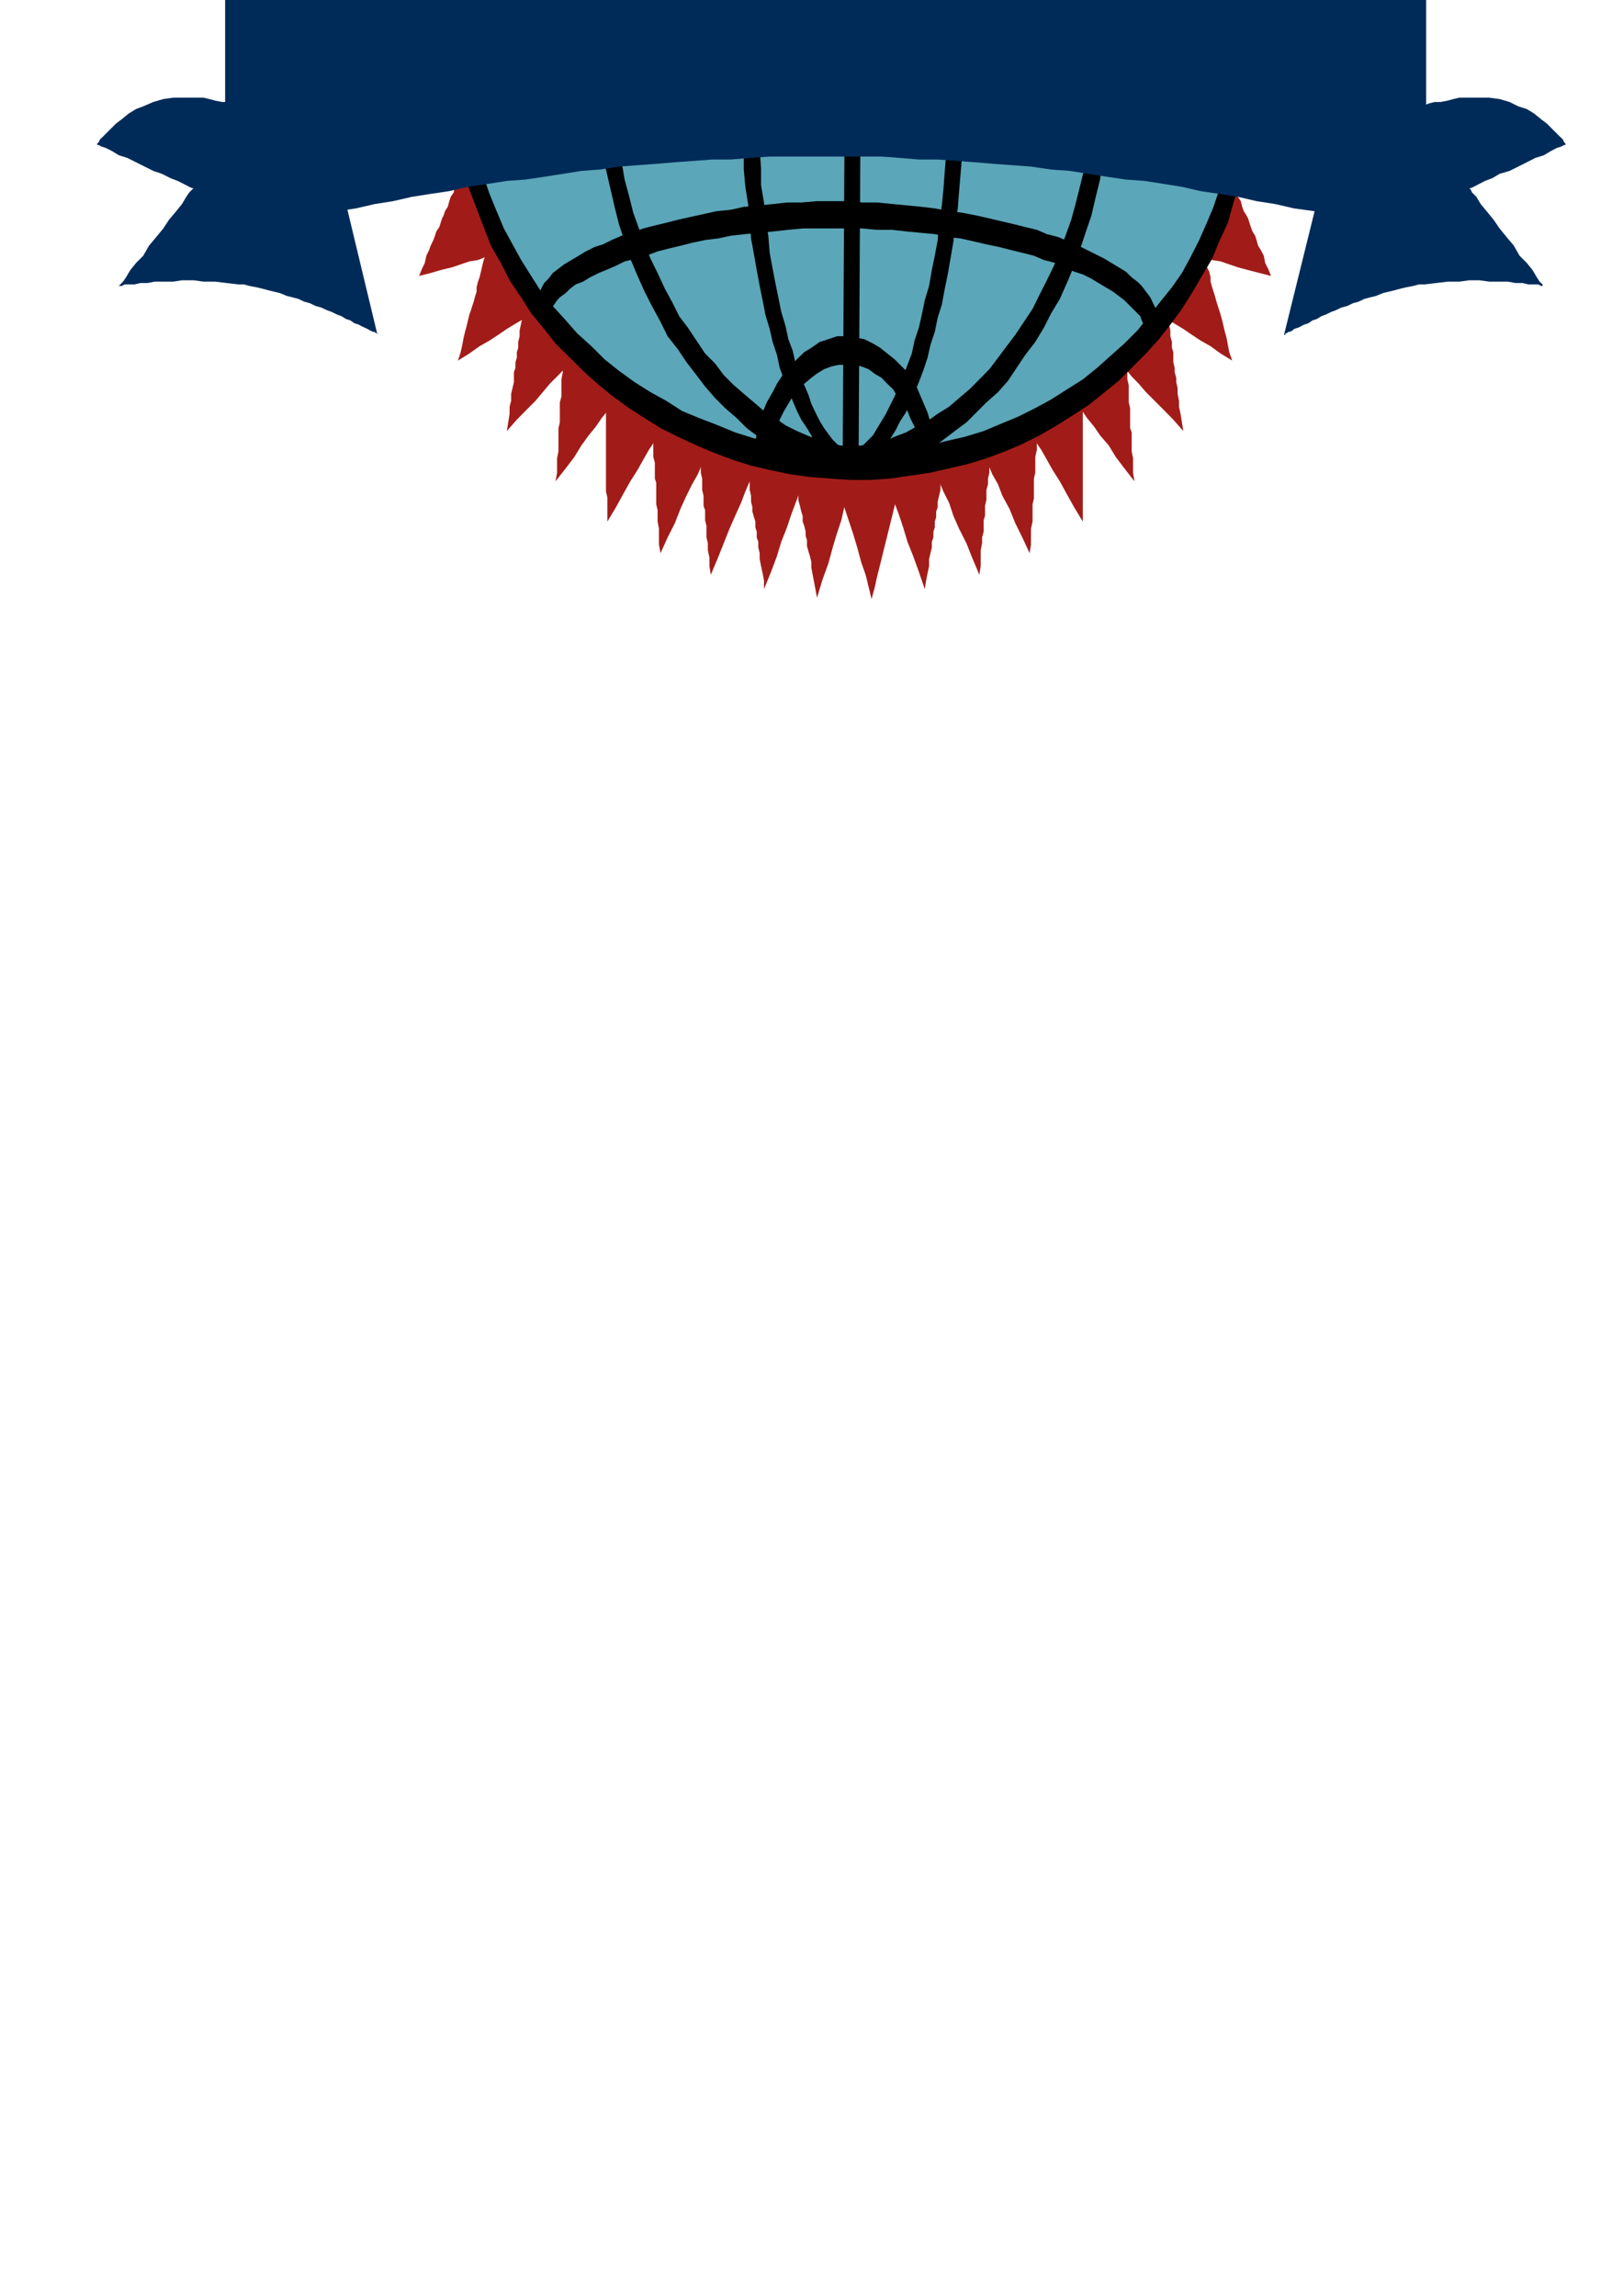 <?xml version="1.0" encoding="utf-8"?>
<!-- Created by UniConvertor 2.0rc4 (https://sk1project.net/) -->
<svg xmlns="http://www.w3.org/2000/svg" height="841.89pt" viewBox="0 0 595.276 841.89" width="595.276pt" version="1.1" xmlns:xlink="http://www.w3.org/1999/xlink" id="70debc61-f60b-11ea-878c-dcc15c148e23">

<g>
	<g>
		<path style="fill:#002b59;" d="M 488.294,52.665 L 488.294,52.665 488.798,52.665 489.374,52.161 489.374,52.161 490.382,51.657 490.958,51.081 491.966,50.577 492.542,50.577 493.55,49.497 495.134,48.993 496.214,48.489 497.294,47.913 498.806,47.409 500.39,46.329 501.974,45.825 503.558,45.321 505.718,44.241 507.302,43.737 509.39,42.657 511.478,42.153 513.062,41.577 515.15,40.569 517.31,39.993 519.398,39.489 521.486,38.985 524.15,37.905 526.238,37.401 528.326,37.401 530.99,36.897 533.078,36.321 535.238,35.817 537.83,35.817 542.078,35.817 546.254,35.817 549.998,36.321 553.67,37.401 556.838,38.985 560.006,39.993 562.598,41.577 565.262,43.737 567.35,45.321 568.934,46.905 570.518,48.489 572.102,50.073 573.182,51.081 573.686,52.161 574.19,52.665 574.19,53.169 573.686,53.169 572.606,53.745 571.022,54.249 568.934,55.329 566.27,56.913 563.102,57.921 560.006,59.505 556.838,61.089 553.67,62.673 549.998,63.753 547.334,65.337 544.67,66.345 542.582,67.425 540.494,68.505 539.414,69.009 538.91,69.009 539.414,69.513 539.918,70.593 541.502,72.177 543.086,74.841 545.246,77.433 547.838,80.601 549.998,83.769 552.59,86.937 555.254,90.105 557.342,93.777 560.006,96.441 562.094,99.033 563.678,101.697 564.686,103.281 565.766,104.289 565.766,104.865 565.766,104.865 565.262,104.865 564.182,104.289 562.598,104.289 560.51,104.289 558.422,103.785 555.758,103.785 553.094,103.281 549.998,103.281 546.254,103.281 542.582,102.777 538.91,102.777 535.238,103.281 530.99,103.281 526.742,103.785 522.566,104.289 520.478,104.289 518.318,104.865 515.726,105.369 513.566,105.873 511.478,106.449 509.39,106.953 507.302,107.457 504.638,108.537 502.55,109.041 500.39,109.617 498.302,110.625 496.214,111.201 494.126,112.209 491.966,112.785 489.878,113.793 488.294,114.369 486.206,115.377 484.622,115.953 483.038,116.961 481.454,117.465 479.87,118.545 478.286,119.049 477.206,119.625 476.198,120.129 474.614,120.633 474.038,121.209 473.03,121.713 472.526,121.713 471.95,122.217 471.446,122.217 471.446,122.793 470.942,122.793 488.294,52.665 Z" />
		<path style="fill:#002b59;" d="M 121.598,52.665 L 121.598,52.665 121.022,52.665 120.518,52.161 120.518,52.161 119.438,51.657 118.934,51.081 117.854,50.577 117.35,50.577 116.27,49.497 114.686,48.993 113.678,48.489 112.094,47.913 111.014,47.409 109.43,46.329 107.846,45.825 106.262,45.321 104.174,44.241 102.59,43.737 100.502,42.657 98.414,42.153 96.254,41.577 94.67,40.569 92.582,39.993 90.494,39.489 87.83,38.985 85.742,37.905 83.654,37.401 81.494,37.401 78.902,36.897 76.742,36.321 74.654,35.817 72.062,35.817 67.814,35.817 63.566,35.817 59.894,36.321 56.222,37.401 52.55,38.985 49.886,39.993 47.294,41.577 44.63,43.737 42.542,45.321 40.958,46.905 39.374,48.489 37.79,50.073 36.71,51.081 36.206,52.161 35.63,52.665 35.63,53.169 36.206,53.169 37.214,53.745 38.798,54.249 40.958,55.329 43.55,56.913 46.718,57.921 49.886,59.505 53.054,61.089 56.222,62.673 59.39,63.753 62.558,65.337 65.15,66.345 67.31,67.425 69.398,68.505 70.478,69.009 70.982,69.009 70.478,69.513 69.398,70.593 68.318,72.177 66.734,74.841 64.646,77.433 61.982,80.601 59.894,83.769 57.302,86.937 54.638,90.105 52.55,93.777 49.886,96.441 47.798,99.033 46.214,101.697 45.134,103.281 44.126,104.289 43.55,104.865 44.126,104.865 44.63,104.865 45.71,104.289 47.294,104.289 49.382,104.289 51.47,103.785 54.134,103.785 56.726,103.281 59.894,103.281 63.566,103.281 66.734,102.777 70.982,102.777 74.654,103.281 78.902,103.281 83.078,103.785 87.326,104.289 89.414,104.289 91.502,104.865 94.166,105.369 96.254,105.873 98.414,106.449 100.502,106.953 102.59,107.457 105.254,108.537 107.342,109.041 109.43,109.617 111.59,110.625 113.678,111.201 115.766,112.209 117.854,112.785 120.014,113.793 121.598,114.369 123.686,115.377 125.27,115.953 126.854,116.961 128.438,117.465 130.022,118.545 131.606,119.049 132.614,119.625 133.694,120.129 134.774,120.633 135.782,121.209 136.862,121.713 137.366,121.713 137.942,122.217 138.446,122.217 138.446,122.793 138.446,122.793 121.598,52.665 Z" />
		<path style="fill:#a11c18;" d="M 343.934,121.713 L 319.67,219.705 295.982,121.713 343.934,121.713 Z" />
		<path style="fill:#a11c18;" d="M 328.598,124.881 L 327.59,127.545 327.014,130.137 326.006,132.801 325.43,134.889 324.926,136.977 324.422,139.137 323.846,140.721 322.838,142.809 322.838,144.393 322.262,145.977 321.758,147.561 321.254,149.145 320.678,150.729 320.174,152.817 319.67,154.401 319.094,156.489 318.086,158.577 317.582,160.737 317.006,162.825 315.998,165.489 315.422,168.081 314.414,171.249 313.334,174.417 312.254,178.089 311.246,181.761 309.662,186.009 308.582,190.761 306.998,195.513 305.414,200.769 303.83,206.601 301.742,212.361 299.654,219.201 299.078,216.033 298.574,213.441 298.07,210.777 297.566,208.113 297.566,206.025 297.062,203.937 296.558,202.353 295.982,200.265 295.982,198.105 295.478,196.521 295.478,194.937 294.974,192.849 294.398,191.265 294.398,189.177 293.894,187.593 293.39,185.505 292.814,183.345 292.814,180.753 292.31,178.665 291.806,175.497 291.302,172.833 290.726,169.665 289.718,165.993 289.142,162.321 288.638,158.073 287.558,153.321 286.55,148.569 285.47,143.313 284.39,138.057 283.382,131.721 282.302,124.881 280.718,118.041 282.302,118.041 283.886,118.545 284.966,118.545 285.974,118.545 287.054,118.545 288.134,119.049 289.142,119.049 289.718,119.049 290.726,119.049 291.302,119.625 292.31,119.625 293.39,119.625 293.894,119.625 294.974,120.129 295.982,120.129 296.558,120.129 297.566,120.129 298.574,120.633 300.158,120.633 301.238,120.633 302.822,121.209 304.406,121.209 305.918,121.713 307.502,121.713 309.662,122.217 311.75,122.217 313.838,122.793 316.502,123.297 319.094,123.297 321.758,123.801 324.926,124.377 328.598,124.881 Z" />
		<path style="fill:#a11c18;" d="M 312.83,125.385 L 311.75,128.049 310.67,130.641 310.166,133.305 309.086,135.393 308.582,136.977 308.078,139.137 306.998,140.721 306.494,142.809 305.918,144.393 305.414,145.977 304.91,147.561 304.406,149.145 303.83,150.729 303.326,152.313 302.246,153.897 301.742,155.985 301.238,157.569 300.158,159.657 299.654,162.321 298.574,164.409 298.07,167.073 297.062,170.169 295.478,173.337 294.398,176.505 293.39,180.249 291.806,184.425 290.222,188.673 288.638,193.425 286.55,198.681 284.966,203.937 282.806,209.697 280.214,216.033 280.214,212.865 279.71,210.273 279.134,207.609 278.63,205.017 278.63,202.857 278.126,200.769 278.126,198.681 277.55,197.097 277.55,194.937 277.046,193.425 277.046,191.265 276.542,189.681 275.966,187.593 275.966,186.009 275.462,183.921 275.462,181.761 274.958,179.673 274.958,177.081 274.382,174.417 273.878,171.753 273.374,168.585 272.798,165.489 272.294,161.745 271.79,158.073 271.214,153.897 270.71,149.145 270.206,144.393 269.126,139.137 268.622,133.305 267.542,126.969 266.534,120.129 265.454,112.785 267.038,113.289 268.046,113.793 269.126,113.793 270.71,114.369 271.79,114.369 272.294,114.873 273.374,114.873 274.382,115.377 274.958,115.377 275.966,115.953 277.046,115.953 277.55,115.953 278.63,116.457 279.134,116.457 280.214,116.961 281.222,116.961 282.302,117.465 283.382,117.465 284.39,118.041 285.47,118.545 287.054,118.545 288.638,119.049 290.222,119.625 291.806,120.129 293.894,120.633 295.982,121.209 298.07,121.713 300.662,122.217 303.326,123.297 306.494,123.801 309.086,124.881 312.83,125.385 Z" />
		<path style="fill:#a11c18;" d="M 297.062,124.881 L 295.982,127.545 295.478,130.137 294.398,132.225 293.39,134.385 292.31,135.969 291.806,137.553 291.302,139.641 290.222,141.225 289.718,142.809 289.142,143.817 288.638,145.401 288.134,146.985 287.054,148.569 286.55,150.153 285.974,151.737 284.966,153.321 284.39,155.409 283.382,157.569 282.302,159.657 281.798,161.745 280.718,164.409 279.134,167.073 278.126,169.665 276.542,172.833 274.958,176.505 273.374,180.249 271.79,184.425 269.63,189.177 267.542,193.929 265.454,199.185 263.366,204.441 260.702,210.777 260.198,207.609 260.198,204.441 259.622,201.849 259.622,199.185 259.118,197.097 259.118,194.937 259.118,192.849 258.614,190.761 258.614,189.177 258.614,187.089 258.038,185.505 258.038,183.345 258.038,181.761 257.534,179.673 257.534,177.585 257.534,175.497 257.03,173.337 257.03,170.745 256.454,168.081 256.454,165.489 255.95,162.321 255.95,159.153 255.446,155.409 254.87,151.233 254.87,146.985 254.366,142.305 253.862,137.553 253.358,131.721 252.782,125.961 252.278,119.625 251.774,112.785 250.694,105.369 253.358,106.449 255.95,107.457 258.038,108.537 259.622,109.041 261.206,109.617 262.79,110.625 264.374,111.201 266.534,111.705 268.622,112.785 270.71,113.793 273.878,114.873 277.046,116.457 280.718,118.041 285.47,120.129 290.726,122.217 297.062,124.881 Z" />
		<path style="fill:#a11c18;" d="M 281.222,120.129 L 280.214,122.793 279.134,124.881 278.126,126.969 277.046,129.129 275.966,131.217 275.462,132.801 274.382,134.385 273.878,135.969 273.374,137.553 272.294,138.561 271.79,140.145 271.214,141.729 270.71,143.313 269.63,144.393 269.126,145.977 268.046,148.065 267.542,149.649 266.534,151.233 265.454,153.321 264.374,155.985 263.366,158.073 262.286,160.737 260.702,163.905 259.118,166.497 257.534,170.169 255.95,173.913 253.862,177.585 251.774,181.761 249.614,186.513 247.526,191.841 244.862,197.097 242.27,202.857 241.694,199.689 241.694,196.521 241.694,193.929 241.19,191.265 241.19,189.177 241.19,187.089 240.686,184.929 240.686,182.841 240.686,180.753 240.686,179.169 240.686,177.081 240.182,175.497 240.182,173.337 240.182,171.753 240.182,169.665 239.606,167.577 239.606,164.913 239.606,162.825 239.606,160.161 239.102,156.993 239.102,154.401 238.598,150.729 238.598,146.985 238.598,143.313 238.022,139.137 237.518,134.385 237.518,129.129 237.014,123.801 237.014,117.465 236.438,111.201 235.934,104.289 235.43,96.945 238.022,98.529 240.182,99.609 242.27,100.113 243.854,101.193 245.438,102.201 247.022,102.777 249.11,103.785 250.694,104.865 252.782,105.873 254.87,106.953 258.038,108.537 261.206,110.121 264.95,112.209 269.63,114.369 274.958,116.961 281.222,120.129 Z" />
		<path style="fill:#a11c18;" d="M 266.534,116.457 L 265.454,118.545 263.87,120.633 262.79,122.793 261.782,124.377 260.702,125.961 260.198,127.545 259.118,129.129 258.038,130.641 257.534,131.721 256.454,133.305 255.95,134.385 254.87,135.969 254.366,136.977 253.358,138.561 252.782,139.641 251.774,141.225 250.694,143.313 250.19,144.897 248.606,146.481 247.526,148.569 246.446,150.729 244.862,153.321 243.278,155.985 241.694,158.577 240.182,161.745 238.022,164.913 235.934,168.585 233.846,172.329 231.182,176.505 228.518,181.257 225.926,186.009 222.758,191.265 222.758,188.097 222.758,185.505 222.758,182.337 222.254,180.249 222.254,177.585 222.254,175.497 222.254,173.337 222.254,171.249 222.254,169.665 222.254,167.577 222.254,165.993 222.254,163.905 222.254,162.321 222.254,160.161 222.254,158.073 222.254,155.985 222.254,153.897 222.254,151.233 222.254,148.569 222.254,145.401 222.254,142.809 222.254,139.137 222.254,135.393 222.254,131.721 222.254,126.969 222.254,122.217 222.254,117.465 222.254,111.705 222.254,105.873 222.254,99.609 222.254,92.193 222.254,84.849 224.846,86.937 227.006,88.521 229.094,89.601 230.678,90.609 232.262,92.193 233.846,93.273 235.43,94.281 237.014,95.361 239.102,96.945 241.19,98.529 243.854,100.617 247.022,102.777 250.694,105.369 255.446,108.537 260.702,112.209 266.534,116.457 Z" />
		<path style="fill:#a11c18;" d="M 252.278,110.121 L 250.694,111.705 249.11,113.793 248.03,115.377 247.022,116.961 245.942,118.545 244.862,120.129 243.854,121.209 243.278,122.217 242.27,123.801 241.19,124.881 240.686,125.961 239.606,126.969 238.598,128.049 238.022,129.633 237.014,130.641 235.934,132.225 234.854,133.809 233.846,134.889 232.766,136.977 231.182,138.561 230.102,140.721 228.518,142.809 227.006,144.897 224.846,147.561 223.262,150.153 220.67,153.321 218.51,156.489 215.918,159.657 213.254,163.329 210.662,167.577 207.494,171.753 203.75,176.505 204.326,173.337 204.326,170.745 204.326,168.081 204.83,165.489 204.83,162.825 204.83,160.737 204.83,158.577 204.83,156.993 205.334,154.905 205.334,152.817 205.334,151.233 205.334,149.649 205.334,147.561 205.91,145.401 205.91,143.313 205.91,141.225 205.91,139.137 206.414,136.473 206.414,133.809 206.414,131.217 206.918,128.049 206.918,124.881 206.918,121.209 207.494,116.961 207.494,112.785 207.998,108.033 207.998,103.281 208.502,97.449 209.078,91.689 209.078,85.353 209.582,78.513 210.086,70.593 212.75,73.257 214.334,74.841 216.422,76.425 218.006,78.009 219.59,79.521 220.67,80.601 222.254,82.185 224.342,83.769 225.926,85.353 228.014,87.441 230.678,90.105 233.846,92.697 237.518,95.865 241.694,100.113 246.446,104.865 252.278,110.121 Z" />
		<path style="fill:#a11c18;" d="M 238.598,101.697 L 237.014,103.281 235.43,104.865 233.846,106.449 232.766,107.457 231.686,109.041 230.678,110.121 229.598,111.201 228.518,112.209 227.51,113.289 227.006,114.369 225.926,114.873 224.846,115.953 223.838,116.961 222.758,118.041 222.254,119.049 221.174,120.129 219.59,121.713 218.51,122.793 217.502,124.377 215.918,125.961 214.334,127.545 212.75,129.129 211.166,131.217 209.078,133.305 206.918,135.393 204.326,138.057 201.662,140.721 199.07,143.817 196.406,146.985 193.238,150.153 189.566,153.897 185.894,158.073 186.398,154.905 186.902,151.737 186.902,149.145 187.478,146.985 187.478,144.393 187.982,142.305 188.486,140.145 188.486,138.561 188.486,136.473 189.062,134.889 189.062,132.801 189.566,131.217 189.566,129.129 190.07,127.545 190.07,125.385 190.574,123.297 190.574,121.209 191.15,118.545 191.654,115.953 191.654,113.289 192.158,110.121 192.734,106.953 193.238,103.281 193.742,99.609 194.318,95.361 194.822,90.609 195.326,85.857 195.902,80.097 196.91,74.265 197.486,67.929 198.494,61.089 199.574,54.249 200.654,55.329 201.662,56.913 202.742,57.921 203.75,59.001 204.326,60.081 205.334,61.089 205.91,62.169 206.918,63.249 207.494,63.753 207.998,64.833 209.078,65.337 209.582,66.345 210.086,67.425 211.166,67.929 211.67,69.009 212.246,70.089 213.254,71.097 214.334,72.177 215.414,73.257 216.422,74.265 217.502,75.849 218.51,77.433 220.094,79.017 221.174,80.601 222.758,82.689 224.846,84.849 226.43,86.937 228.518,89.601 230.678,92.193 233.27,95.361 235.934,98.529 238.598,101.697 Z" />
		<path style="fill:#a11c18;" d="M 225.926,95.361 L 224.342,96.441 222.758,97.449 221.174,98.529 220.094,99.609 218.51,100.113 217.502,101.193 216.422,101.697 215.414,102.201 214.334,103.281 213.254,103.785 212.246,104.289 211.166,104.865 210.086,105.369 209.078,106.449 207.998,106.953 206.414,107.457 205.334,108.537 204.326,109.617 202.742,110.121 201.158,111.201 199.574,112.209 197.486,113.289 195.326,114.873 193.238,115.953 191.15,117.465 188.486,119.049 185.894,120.633 182.726,122.793 179.558,124.881 175.886,126.969 172.142,129.633 167.966,132.225 168.974,129.129 169.55,126.465 170.054,123.801 170.558,121.713 171.134,119.625 171.638,117.465 172.142,115.377 172.718,113.793 173.222,112.209 173.726,110.625 174.302,108.537 174.806,106.953 174.806,105.369 175.31,103.281 175.886,101.697 176.39,99.609 176.894,97.449 177.398,95.361 178.478,92.697 178.982,90.105 179.558,87.441 180.566,84.273 181.646,81.105 182.15,77.433 183.23,73.761 184.814,69.009 185.894,64.833 186.902,59.505 188.486,54.249 190.07,48.489 191.654,42.153 193.742,35.313 194.822,36.897 195.326,38.481 196.406,39.993 196.91,41.577 197.99,42.657 198.494,44.241 199.07,45.321 199.574,46.329 200.078,47.409 200.654,48.489 201.662,49.497 202.238,50.577 202.742,51.657 203.246,52.665 203.75,54.249 204.326,55.329 205.334,56.337 205.91,57.921 206.414,59.505 207.494,61.089 208.502,62.673 209.582,64.833 210.662,66.921 211.67,69.009 213.254,71.673 214.838,74.265 216.422,76.929 218.006,80.097 219.59,83.769 221.678,87.441 223.838,91.113 225.926,95.361 Z" />
		<path style="fill:#a11c18;" d="M 214.838,84.273 L 212.75,84.849 211.166,85.353 209.582,85.353 207.998,85.857 206.918,86.433 205.334,86.937 204.326,86.937 203.246,87.441 202.238,87.441 201.158,88.017 200.078,88.521 199.07,88.521 197.99,89.025 196.406,89.025 195.326,89.601 194.318,90.105 193.238,90.105 191.654,90.609 190.07,91.113 188.486,91.689 186.398,92.193 184.814,92.697 182.726,93.273 180.062,93.777 177.974,94.281 175.31,95.361 172.142,95.865 168.974,96.945 165.806,98.025 161.63,99.033 157.958,100.113 153.71,101.193 154.79,98.529 155.798,96.441 156.374,93.777 157.382,91.689 157.958,90.105 158.966,88.017 159.542,86.433 160.046,84.849 161.126,83.265 161.63,81.681 162.134,80.097 162.71,79.017 163.214,77.433 164.222,75.849 164.798,73.761 165.302,72.177 166.382,70.593 166.886,68.505 167.966,66.345 168.974,63.753 170.054,61.089 171.134,58.497 172.142,55.833 173.726,52.161 175.31,48.993 176.894,44.745 178.478,40.569 180.566,36.321 182.15,31.569 184.31,26.313 186.902,20.553 189.566,14.217 190.07,16.305 190.574,18.393 191.654,19.977 192.158,21.561 192.734,23.145 193.238,24.729 193.742,26.313 194.318,27.393 194.822,28.977 194.822,29.985 195.326,31.065 195.902,32.649 196.406,33.729 196.91,34.737 197.486,36.321 197.99,37.401 198.494,38.985 199.07,40.569 199.574,42.657 200.078,44.241 201.158,46.329 201.662,48.489 202.742,51.081 203.75,53.745 204.83,56.337 205.91,59.505 206.918,62.673 207.998,66.345 209.582,70.593 211.166,74.841 212.75,79.521 214.838,84.273 Z" />
		<path style="fill:#a11c18;" d="M 204.83,73.761 L 202.742,73.257 201.158,73.257 199.574,72.681 197.99,72.177 196.406,72.177 195.326,72.177 194.318,71.673 193.238,71.673 191.654,71.097 190.574,71.097 190.07,70.593 188.486,70.593 187.478,70.593 186.398,70.089 185.318,70.089 184.31,69.513 182.726,69.513 181.142,69.009 180.062,69.009 177.974,68.505 176.39,67.929 174.302,67.425 172.142,67.425 170.054,66.921 167.39,66.345 164.798,65.841 161.63,65.337 158.462,64.257 155.294,63.753 151.622,63.249 147.374,62.169 143.198,61.089 144.782,59.505 145.79,57.417 147.374,55.833 148.454,54.249 149.534,52.665 150.542,51.657 151.118,50.073 152.126,48.993 153.206,47.409 153.71,46.329 154.79,45.321 155.798,44.241 156.374,43.161 157.382,41.577 158.462,40.569 159.542,38.985 160.046,37.401 161.63,36.321 162.71,34.233 163.718,32.649 165.302,30.561 166.886,28.401 168.47,26.313 170.558,23.721 172.142,21.057 174.302,18.393 176.894,15.225 178.982,11.553 182.15,7.881 184.814,3.633 187.982,-0.543 191.654,-5.295 191.654,-2.631 192.158,-0.543 192.734,1.545 192.734,3.129 193.238,4.713 193.238,6.297 193.742,7.881 193.742,9.465 194.318,11.049 194.318,12.129 194.822,13.713 194.822,15.225 194.822,16.305 195.326,17.889 195.326,19.473 195.902,21.057 196.406,22.641 196.406,24.729 196.91,26.313 196.91,28.977 197.486,31.065 197.99,33.729 198.494,36.321 199.07,38.985 199.574,42.657 200.078,45.825 200.654,49.497 201.158,53.745 202.238,58.497 202.742,63.249 203.75,68.505 204.83,73.761 Z" />
		<path style="fill:#a11c18;" d="M 195.902,62.169 L 194.318,60.585 192.734,59.505 191.15,57.921 190.07,56.913 188.486,55.833 187.478,54.753 186.398,54.249 185.318,53.169 184.31,52.161 183.734,51.657 182.726,50.577 181.646,49.497 180.566,48.993 179.558,47.913 178.478,46.905 177.398,46.329 176.39,45.321 174.806,44.241 173.726,42.657 172.142,41.577 170.558,39.993 168.47,38.481 166.886,36.897 164.798,35.313 162.71,33.153 160.046,31.065 157.382,28.977 154.79,26.313 151.118,23.721 147.95,20.553 144.206,17.889 140.534,14.217 142.118,13.137 143.702,12.129 145.286,11.553 146.87,10.545 147.95,9.969 149.534,8.961 150.542,8.385 151.622,7.881 152.63,7.377 153.71,6.801 154.79,6.297 155.798,5.217 156.878,4.713 157.958,4.209 158.966,3.633 160.046,2.625 161.126,2.049 162.71,1.545 164.222,0.537 165.806,-0.543 167.39,-1.623 168.974,-2.631 171.134,-3.711 173.222,-5.295 175.886,-6.375 178.478,-7.959 181.142,-9.543 184.31,-11.631 187.478,-13.215 191.15,-15.303 194.822,-17.391 199.07,-20.055 199.07,-17.391 199.07,-15.303 199.07,-13.215 198.494,-11.127 198.494,-9.543 198.494,-7.959 198.494,-6.375 198.494,-4.791 198.494,-3.207 198.494,-1.623 198.494,-0.543 197.99,1.041 197.99,2.625 197.99,4.209 197.99,5.793 197.99,7.377 197.99,8.961 197.99,11.049 197.99,13.137 197.486,15.225 197.486,17.889 197.486,19.977 197.486,23.145 197.486,26.313 196.91,29.481 196.91,33.153 196.91,36.897 196.406,41.073 196.406,45.825 196.406,51.081 195.902,56.337 195.902,62.169 Z" />
		<path style="fill:#a11c18;" d="M 187.478,47.913 L 186.398,45.321 185.318,43.161 184.31,41.073 183.23,38.985 182.726,37.401 181.646,35.313 181.142,33.729 180.062,32.649 179.558,31.065 178.982,29.481 177.974,27.897 177.398,26.817 176.894,25.305 175.886,23.721 175.31,22.137 174.302,20.553 173.726,18.393 172.718,16.809 171.638,14.721 170.558,12.633 169.55,9.969 168.47,7.377 166.886,4.713 165.302,1.545 163.718,-1.623 162.134,-5.295 160.046,-9.543 158.462,-13.719 155.798,-18.471 153.71,-23.223 151.118,-28.479 148.454,-34.311 150.038,-34.311 151.622,-33.735 153.206,-33.735 154.79,-33.231 156.374,-33.231 157.382,-33.231 158.966,-32.727 160.046,-32.727 161.126,-32.727 162.134,-32.151 163.214,-32.151 164.222,-32.151 165.302,-31.647 166.382,-31.647 167.39,-31.647 168.974,-31.143 170.054,-31.143 171.638,-30.567 173.222,-30.567 174.806,-30.063 176.39,-30.063 178.478,-29.559 180.566,-29.559 183.23,-28.983 185.318,-28.479 187.982,-28.479 191.15,-27.975 194.318,-27.399 197.99,-26.895 201.662,-26.391 205.334,-25.311 210.086,-24.807 209.078,-22.719 208.502,-20.559 207.998,-18.975 207.494,-16.887 206.918,-15.303 206.414,-14.223 206.414,-12.639 205.91,-11.127 205.334,-10.047 204.83,-8.463 204.83,-7.383 204.326,-6.375 203.75,-4.791 203.246,-3.711 202.742,-2.127 202.742,-0.543 202.238,1.041 201.662,2.625 201.158,4.209 200.078,6.297 199.574,8.385 199.07,11.049 197.99,13.137 197.486,15.801 196.406,18.969 195.326,22.137 194.318,25.809 193.238,29.481 192.158,33.729 190.574,37.905 189.062,42.657 187.478,47.913 Z" />
		<path style="fill:#a11c18;" d="M 189.566,26.313 L 188.486,23.145 187.982,20.553 187.478,18.393 186.398,16.305 185.894,14.217 185.318,12.129 184.814,9.969 184.31,8.385 183.734,6.801 183.23,5.217 182.726,3.633 182.15,1.545 181.646,-0.039 181.142,-1.623 180.566,-3.711 180.062,-5.295 179.558,-7.383 178.982,-9.543 177.974,-12.135 177.398,-14.223 176.39,-17.391 175.31,-20.055 174.806,-23.223 173.726,-26.895 172.142,-30.567 171.134,-34.815 169.55,-39.567 168.47,-44.319 166.886,-49.575 164.798,-55.335 163.214,-61.671 161.126,-68.007 162.71,-67.503 164.222,-66.423 165.806,-65.919 167.39,-64.839 168.47,-64.335 170.054,-63.759 171.134,-62.751 172.142,-62.247 173.222,-61.671 174.302,-61.167 175.31,-60.663 176.39,-60.087 177.398,-59.583 178.478,-59.079 179.558,-58.503 180.566,-57.999 182.15,-57.495 183.23,-56.415 184.814,-55.911 186.398,-54.831 187.982,-53.751 190.07,-53.247 192.158,-51.663 194.318,-50.583 196.91,-49.575 199.574,-47.991 202.238,-46.407 205.334,-44.823 208.502,-43.239 212.246,-41.655 215.918,-39.567 220.094,-36.903 219.086,-35.319 218.51,-33.231 217.502,-31.647 216.926,-30.567 216.422,-28.983 215.918,-27.975 214.838,-26.391 214.334,-25.311 213.83,-24.303 213.254,-23.223 212.75,-22.143 212.246,-20.559 211.67,-19.551 211.166,-18.471 210.662,-17.391 210.086,-15.807 209.582,-14.799 208.502,-13.215 207.998,-11.631 206.918,-10.047 206.414,-7.959 205.334,-6.375 204.326,-3.711 203.246,-1.623 201.662,1.041 200.654,3.633 199.07,6.801 197.486,9.969 195.902,13.713 193.742,17.385 191.654,21.561 189.566,26.313 Z" />
		<path style="fill:#a11c18;" d="M 194.822,6.297 L 194.318,3.129 193.742,-0.039 193.238,-2.631 192.734,-4.791 192.158,-7.383 192.158,-9.543 191.654,-11.127 191.654,-13.215 191.15,-15.303 191.15,-16.887 190.574,-18.471 190.07,-20.559 190.07,-22.143 189.566,-24.303 189.566,-25.815 189.062,-27.975 188.486,-30.567 188.486,-32.727 187.982,-35.319 187.478,-37.983 186.902,-41.151 186.398,-44.319 185.894,-47.991 185.318,-51.663 184.814,-55.911 183.734,-60.087 183.23,-65.343 182.15,-70.671 181.142,-76.431 180.062,-82.767 178.982,-89.103 177.974,-96.447 179.558,-94.863 181.142,-93.279 182.726,-92.271 183.734,-91.191 184.814,-89.607 185.894,-88.599 186.902,-87.519 187.982,-87.015 189.062,-85.935 190.07,-84.855 191.15,-84.351 191.654,-83.271 192.734,-82.263 193.742,-81.183 194.822,-80.679 195.902,-79.599 196.91,-78.015 198.494,-76.935 199.574,-75.927 201.158,-74.343 202.742,-72.759 204.326,-71.175 206.414,-69.591 208.502,-67.503 210.662,-65.343 212.75,-63.255 215.918,-60.663 218.51,-57.999 221.678,-55.335 224.846,-52.167 228.518,-48.495 232.262,-44.823 231.182,-43.239 230.102,-42.159 229.094,-40.575 228.014,-39.567 227.51,-38.487 226.43,-37.479 225.926,-36.399 224.846,-35.319 224.342,-34.815 223.838,-33.735 223.262,-32.727 222.254,-31.647 221.678,-31.143 221.174,-30.063 220.67,-28.983 219.59,-27.975 219.086,-26.895 218.006,-25.815 216.926,-24.303 215.918,-23.223 214.838,-21.639 213.83,-20.055 212.246,-18.471 211.166,-16.383 209.582,-14.223 207.998,-12.135 205.91,-9.543 204.326,-6.879 202.238,-3.711 199.574,-1.047 197.486,2.625 194.822,6.297 Z" />
		<path style="fill:#a11c18;" d="M 203.75,-12.135 L 203.75,-15.303 203.246,-17.967 203.246,-20.559 203.246,-23.223 202.742,-25.311 202.742,-27.399 202.742,-29.559 202.238,-31.647 202.238,-33.735 202.238,-35.319 202.238,-37.479 201.662,-38.991 201.662,-41.151 201.662,-42.735 201.662,-44.823 201.158,-46.911 201.158,-49.575 200.654,-51.663 200.654,-54.327 200.654,-56.919 200.078,-60.087 200.078,-63.759 199.574,-67.503 199.574,-71.175 199.07,-75.423 198.494,-80.103 197.99,-85.431 197.99,-90.687 197.486,-96.447 196.91,-102.783 196.406,-110.199 195.902,-117.543 196.91,-115.455 198.494,-113.871 199.574,-112.287 201.158,-110.703 202.238,-109.119 203.246,-107.535 203.75,-106.455 204.83,-105.447 205.91,-104.367 206.918,-103.287 207.494,-101.775 208.502,-100.695 209.582,-99.615 210.086,-98.607 211.166,-97.527 212.246,-95.943 213.254,-94.863 214.334,-93.279 215.918,-91.695 216.926,-89.607 218.51,-88.023 220.094,-85.935 221.678,-83.847 223.838,-81.183 225.422,-79.095 227.51,-75.927 230.102,-72.759 232.766,-69.591 235.43,-65.919 238.598,-62.247 241.694,-57.999 245.438,-53.247 242.774,-51.159 240.686,-49.071 239.102,-47.487 237.518,-45.903 235.934,-44.319 234.35,-42.735 233.27,-41.151 231.686,-39.567 229.598,-37.983 227.51,-35.895 224.846,-33.231 222.254,-30.063 218.51,-26.391 214.334,-22.143 209.582,-17.391 203.75,-12.135 Z" />
		<path style="fill:#a11c18;" d="M 215.414,-27.399 L 215.414,-30.567 215.414,-33.231 215.414,-36.399 215.414,-38.487 215.414,-41.151 215.414,-43.239 215.414,-45.327 215.414,-47.487 215.414,-49.071 215.414,-51.159 215.414,-52.743 215.414,-54.831 215.414,-56.415 215.414,-58.503 215.414,-60.663 215.414,-62.751 214.838,-64.839 214.838,-67.503 214.838,-70.095 214.838,-72.759 214.838,-76.431 214.838,-79.599 214.838,-83.271 214.838,-87.015 214.838,-91.695 214.838,-95.943 214.838,-101.199 214.838,-107.031 214.838,-112.791 214.838,-119.127 214.334,-125.967 214.334,-133.887 215.918,-131.223 216.926,-129.639 218.006,-127.551 219.086,-125.967 220.094,-124.383 221.174,-122.799 222.254,-121.215 222.758,-119.631 223.838,-118.623 224.342,-117.543 225.422,-115.959 225.926,-114.879 227.006,-113.367 227.51,-112.287 228.518,-110.703 229.598,-109.119 230.678,-107.535 231.686,-105.951 232.766,-103.863 233.846,-102.279 234.854,-100.191 236.438,-97.527 238.022,-94.863 239.606,-92.271 241.694,-89.607 243.278,-85.935 245.438,-82.767 248.03,-78.519 250.694,-74.343 253.358,-70.095 255.95,-65.343 259.118,-60.087 256.454,-57.999 254.366,-56.415 252.782,-55.335 251.198,-53.751 249.614,-52.743 248.03,-51.663 246.446,-50.583 244.862,-49.071 242.774,-47.487 240.182,-45.903 237.518,-43.743 234.35,-41.655 230.678,-38.991 226.43,-35.319 221.174,-31.647 215.414,-27.399 Z" />
		<path style="fill:#a11c18;" d="M 228.014,-40.071 L 228.518,-43.239 228.518,-46.407 228.518,-49.071 229.094,-51.663 229.094,-53.751 229.094,-55.911 229.094,-57.999 229.094,-60.087 229.598,-61.671 229.598,-63.759 229.598,-65.343 229.598,-67.503 229.598,-69.591 230.102,-71.175 230.102,-73.263 230.102,-75.423 230.102,-77.511 230.102,-80.103 230.678,-82.767 230.678,-85.431 230.678,-88.599 230.678,-92.271 231.182,-95.943 231.182,-99.615 231.686,-103.863 231.686,-108.615 232.262,-113.871 232.262,-119.127 232.766,-125.463 232.766,-131.799 233.27,-138.639 233.846,-145.983 234.854,-143.895 235.934,-141.231 237.014,-139.143 238.022,-137.559 239.102,-135.471 239.606,-133.887 240.686,-132.303 241.19,-130.719 241.694,-129.135 242.774,-128.055 243.278,-126.543 243.854,-124.959 244.862,-123.879 245.438,-122.295 246.446,-120.711 247.022,-119.127 248.03,-117.543 249.11,-115.455 250.19,-113.367 251.198,-111.207 252.278,-109.119 253.358,-106.455 254.87,-103.287 256.454,-100.695 258.038,-97.023 259.622,-93.279 261.782,-89.607 263.87,-85.431 265.958,-80.679 268.622,-75.927 271.214,-70.671 273.878,-64.839 271.214,-63.255 269.126,-62.247 267.038,-61.167 265.454,-60.087 263.87,-59.583 262.286,-58.503 260.198,-57.495 258.614,-56.415 256.454,-55.335 254.366,-54.327 251.774,-52.743 248.03,-51.159 244.358,-49.071 239.606,-46.407 234.35,-43.239 228.014,-40.071 Z" />
		<path style="fill:#a11c18;" d="M 241.694,-51.159 L 242.27,-54.327 242.27,-56.919 242.774,-59.583 243.278,-62.247 243.278,-64.335 243.278,-66.423 243.854,-68.511 243.854,-70.671 244.358,-72.255 244.358,-74.343 244.862,-75.927 244.862,-78.015 244.862,-79.599 245.438,-81.687 245.438,-83.847 245.942,-85.935 245.942,-88.023 246.446,-90.687 246.446,-92.775 247.022,-95.943 247.022,-99.111 247.526,-102.279 248.03,-105.951 248.606,-109.623 249.11,-113.871 249.614,-118.623 250.19,-123.375 250.694,-129.135 251.198,-134.967 252.278,-141.231 252.782,-148.143 253.862,-155.487 254.87,-152.895 255.446,-150.231 256.454,-148.143 257.534,-145.983 258.038,-143.895 259.118,-142.311 259.622,-140.727 260.198,-138.639 260.702,-137.055 261.206,-135.975 262.286,-134.391 262.79,-132.807 263.366,-131.223 263.87,-129.639 264.374,-128.055 265.454,-125.967 265.958,-124.383 267.038,-122.295 267.542,-120.207 268.622,-117.543 269.63,-114.879 270.71,-112.287 271.79,-109.119 273.374,-105.951 274.958,-102.279 276.542,-98.607 278.126,-94.359 279.71,-89.607 281.798,-84.855 283.886,-79.599 285.974,-73.839 288.638,-67.503 287.054,-66.927 285.974,-66.423 284.966,-66.423 283.886,-65.919 282.806,-65.343 281.798,-64.839 280.718,-64.839 279.71,-64.335 279.134,-64.335 278.126,-63.759 277.55,-63.759 276.542,-63.255 275.966,-62.751 274.958,-62.751 273.878,-62.247 272.798,-62.247 272.294,-61.671 271.214,-61.167 269.63,-60.663 268.622,-60.663 267.038,-60.087 265.454,-59.583 263.87,-59.079 262.286,-57.999 260.198,-57.495 258.038,-56.919 255.95,-55.911 253.862,-54.831 251.198,-54.327 248.03,-53.247 244.862,-52.167 241.694,-51.159 Z" />
		<path style="fill:#a11c18;" d="M 257.534,-57.999 L 258.038,-61.167 258.038,-63.759 258.614,-66.423 259.118,-69.087 259.622,-71.175 259.622,-73.263 260.198,-75.423 260.198,-77.511 260.702,-79.095 260.702,-81.183 261.206,-82.767 261.206,-84.351 261.782,-86.439 261.782,-88.023 262.286,-90.111 262.286,-92.271 262.79,-94.359 263.366,-97.023 263.366,-99.615 263.87,-102.279 264.374,-105.447 264.95,-108.615 265.454,-112.287 265.958,-115.959 266.534,-120.207 267.038,-124.959 267.542,-129.639 268.622,-134.967 269.63,-140.727 270.206,-147.063 271.214,-153.903 272.294,-161.319 273.374,-158.655 274.382,-155.991 274.958,-153.903 275.966,-151.815 276.542,-149.727 277.046,-147.567 278.126,-145.983 278.63,-144.399 279.134,-142.815 279.71,-141.231 280.214,-139.719 280.718,-138.135 281.222,-135.975 281.798,-134.391 282.302,-132.807 283.382,-131.223 283.886,-129.135 284.39,-127.047 285.47,-124.959 286.55,-122.295 287.054,-119.631 288.134,-117.039 289.142,-113.871 290.726,-110.199 291.806,-106.455 293.39,-102.783 294.974,-98.031 296.558,-93.279 298.574,-88.599 300.158,-82.767 302.246,-76.935 304.91,-70.671 303.326,-70.095 301.742,-69.591 300.662,-69.591 299.654,-69.087 298.574,-69.087 297.566,-68.511 297.062,-68.511 295.982,-68.007 294.974,-68.007 294.398,-68.007 293.39,-67.503 292.814,-67.503 291.806,-66.927 290.726,-66.927 290.222,-66.423 289.142,-66.423 288.134,-65.919 287.054,-65.919 285.47,-65.343 284.39,-65.343 282.806,-64.839 281.798,-64.335 280.214,-63.759 278.126,-63.255 275.966,-62.751 274.382,-62.247 271.79,-61.671 269.126,-61.167 266.534,-60.663 263.87,-59.583 260.702,-59.079 257.534,-57.999 Z" />
		<path style="fill:#a11c18;" d="M 272.294,-64.335 L 272.798,-66.927 273.374,-70.095 273.878,-72.759 274.382,-74.847 274.958,-76.935 275.462,-79.095 275.966,-81.183 275.966,-82.767 276.542,-84.855 277.046,-86.439 277.046,-88.599 277.55,-90.111 277.55,-91.695 278.126,-93.855 278.63,-95.943 279.134,-97.527 279.134,-99.615 279.71,-102.279 280.214,-104.871 280.718,-107.535 281.222,-110.199 282.302,-113.367 282.806,-117.039 283.382,-120.711 284.39,-124.959 285.47,-129.135 285.974,-134.391 287.054,-139.719 288.638,-144.975 289.718,-151.311 290.726,-157.575 292.31,-164.991 293.39,-161.823 293.894,-159.159 294.398,-157.071 295.478,-154.983 295.982,-152.895 296.558,-150.735 297.062,-148.647 297.566,-147.063 298.07,-145.479 298.574,-143.895 299.078,-141.807 299.078,-140.223 299.654,-138.639 300.158,-137.055 300.662,-134.967 301.742,-133.383 302.246,-131.223 302.822,-129.135 303.326,-126.543 304.406,-123.879 304.91,-121.215 305.918,-118.047 306.494,-114.879 308.078,-111.207 309.086,-107.535 310.166,-103.287 311.246,-98.607 312.83,-93.855 314.414,-88.599 315.998,-82.767 318.086,-76.431 320.174,-69.591 318.59,-69.591 317.006,-69.591 315.998,-69.087 314.918,-69.087 313.838,-69.087 312.83,-69.087 311.75,-68.511 311.246,-68.511 310.166,-68.511 309.086,-68.511 308.582,-68.511 307.502,-68.007 306.998,-68.007 305.918,-68.007 304.91,-68.007 303.83,-68.007 303.326,-68.007 301.742,-67.503 300.662,-67.503 299.654,-67.503 298.07,-66.927 296.558,-66.927 294.974,-66.927 293.39,-66.423 291.302,-66.423 289.142,-65.919 287.054,-65.919 284.39,-65.343 281.798,-65.343 278.63,-64.839 275.966,-64.335 272.294,-64.335 Z" />
		<path style="fill:#a11c18;" d="M 291.302,124.881 L 292.31,127.545 292.814,130.137 293.894,132.801 294.398,134.889 294.974,136.977 295.478,139.137 295.982,140.721 296.558,142.809 297.062,144.393 297.566,145.977 298.07,147.561 298.574,149.145 299.078,150.729 299.654,152.817 300.158,154.401 300.662,156.489 301.238,158.577 302.246,160.737 302.822,162.825 303.326,165.489 304.406,168.081 305.414,171.249 306.494,174.417 307.502,178.089 308.582,181.761 309.662,186.009 311.246,190.761 312.83,195.513 314.414,200.769 315.998,206.601 318.086,212.361 319.67,219.201 320.678,216.033 321.254,213.441 321.254,210.777 321.758,208.113 322.262,206.025 322.838,203.937 323.342,202.353 323.342,200.265 323.846,198.105 324.422,196.521 324.422,194.937 324.926,192.849 324.926,191.265 325.43,189.177 326.006,187.593 326.006,185.505 326.51,183.345 327.014,180.753 327.59,178.665 328.094,175.497 328.598,172.833 329.174,169.665 329.678,165.993 330.758,162.321 331.262,158.073 332.27,153.321 333.35,148.569 333.854,143.313 334.934,138.057 336.518,131.721 337.598,124.881 338.606,118.041 337.598,118.041 336.014,118.545 334.934,118.545 333.854,118.545 332.846,118.545 331.766,119.049 330.758,119.049 330.182,119.049 329.174,119.049 328.094,119.625 327.59,119.625 326.51,119.625 326.006,119.625 324.926,120.129 323.846,120.129 322.838,120.129 321.758,120.129 320.678,120.633 319.67,120.633 318.59,120.633 317.006,121.209 315.422,121.209 313.838,121.713 312.254,121.713 310.166,122.217 308.078,122.217 305.918,122.793 303.326,123.297 300.662,123.297 297.566,123.801 294.398,124.377 291.302,124.881 Z" />
		<path style="fill:#a11c18;" d="M 306.998,125.385 L 308.078,128.049 309.086,130.641 309.662,133.305 310.67,135.393 311.246,136.977 311.75,139.137 312.254,140.721 313.334,142.809 313.838,144.393 314.414,145.977 314.918,147.561 315.422,149.145 315.998,150.729 316.502,152.313 317.006,153.897 318.086,155.985 318.59,157.569 319.094,159.657 320.174,162.321 320.678,164.409 321.758,167.073 322.838,170.169 323.846,173.337 325.43,176.505 326.51,180.249 328.094,184.425 329.678,188.673 331.262,193.425 332.846,198.681 334.934,203.937 337.022,209.697 339.182,216.033 339.686,212.865 340.19,210.273 340.766,207.609 340.766,205.017 341.27,202.857 341.774,200.769 341.774,198.681 342.35,197.097 342.35,194.937 342.854,193.425 342.854,191.265 343.358,189.681 343.358,187.593 343.934,186.009 343.934,183.921 344.438,181.761 344.942,179.673 344.942,177.081 345.446,174.417 346.022,171.753 346.022,168.585 346.526,165.489 347.03,161.745 347.606,158.073 348.614,153.897 349.19,149.145 349.694,144.393 350.774,139.137 351.278,133.305 352.358,126.969 353.366,120.129 354.446,112.785 352.862,113.289 351.782,113.793 350.198,113.793 349.19,114.369 348.11,114.369 347.03,114.873 346.526,114.873 345.446,115.377 344.438,115.377 343.934,115.953 342.854,115.953 342.35,115.953 341.27,116.457 340.766,116.457 339.686,116.961 338.606,116.961 337.598,117.465 336.518,117.465 335.438,118.041 333.854,118.545 332.846,118.545 331.262,119.049 329.678,119.625 327.59,120.129 326.006,120.633 323.846,121.209 321.254,121.713 319.094,122.217 316.502,123.297 313.334,123.801 310.166,124.881 306.998,125.385 Z" />
		<path style="fill:#a11c18;" d="M 322.262,124.881 L 323.342,127.545 324.422,130.137 325.43,132.225 326.51,134.385 327.014,135.969 328.094,137.553 328.598,139.641 329.174,141.225 330.182,142.809 330.758,143.817 331.262,145.401 331.766,146.985 332.27,148.569 333.35,150.153 333.854,151.737 334.934,153.321 335.438,155.409 336.518,157.569 337.022,159.657 338.102,161.745 339.182,164.409 340.766,167.073 341.774,169.665 343.358,172.833 344.438,176.505 346.022,180.249 348.11,184.425 349.694,189.177 351.782,193.929 354.446,199.185 356.534,204.441 359.198,210.777 359.702,207.609 359.702,204.441 359.702,201.849 360.206,199.185 360.206,197.097 360.782,194.937 360.782,192.849 360.782,190.761 361.286,189.177 361.286,187.089 361.286,185.505 361.79,183.345 361.79,181.761 361.79,179.673 362.366,177.585 362.366,175.497 362.87,173.337 362.87,170.745 362.87,168.081 363.374,165.489 363.374,162.321 363.95,159.153 364.454,155.409 364.454,151.233 364.958,146.985 365.534,142.305 366.038,137.553 366.542,131.721 367.118,125.961 367.622,119.625 368.126,112.785 368.702,105.369 366.038,106.449 363.95,107.457 361.79,108.537 360.206,109.041 358.622,109.617 357.11,110.625 354.95,111.201 353.366,111.705 351.278,112.785 348.614,113.793 346.022,114.873 342.854,116.457 338.606,118.041 333.854,120.129 328.598,122.217 322.262,124.881 Z" />
		<path style="fill:#a11c18;" d="M 338.606,120.129 L 339.686,122.793 340.766,124.881 341.774,126.969 342.854,129.129 343.358,131.217 344.438,132.801 344.942,134.385 346.022,135.969 346.526,137.553 347.03,138.561 348.11,140.145 348.614,141.729 349.19,143.313 350.198,144.393 350.774,145.977 351.782,148.065 352.358,149.649 353.366,151.233 354.446,153.321 355.526,155.985 356.534,158.073 357.614,160.737 359.198,163.905 360.782,166.497 362.366,170.169 363.95,173.913 366.038,177.585 367.622,181.761 370.214,186.513 372.374,191.841 374.966,197.097 377.63,202.857 378.134,199.689 378.134,196.521 378.134,193.929 378.71,191.265 378.71,189.177 378.71,187.089 378.71,184.929 379.214,182.841 379.214,180.753 379.214,179.169 379.214,177.081 379.214,175.497 379.718,173.337 379.718,171.753 379.718,169.665 379.718,167.577 380.294,164.913 380.294,162.825 380.294,160.161 380.798,156.993 380.798,154.401 380.798,150.729 381.302,146.985 381.302,143.313 381.878,139.137 381.878,134.385 382.382,129.129 382.886,123.801 382.886,117.465 383.39,111.201 383.966,104.289 384.47,96.945 381.878,98.529 379.214,99.609 377.63,100.113 376.046,101.193 373.958,102.201 372.374,102.777 370.79,103.785 369.206,104.865 367.118,105.873 364.454,106.953 361.79,108.537 358.622,110.121 354.446,112.209 350.198,114.369 344.942,116.961 338.606,120.129 Z" />
		<path style="fill:#a11c18;" d="M 353.366,116.457 L 354.446,118.545 356.03,120.633 357.11,122.793 358.118,124.377 358.622,125.961 359.702,127.545 360.782,129.129 361.286,130.641 362.366,131.721 362.87,133.305 363.95,134.385 364.454,135.969 365.534,136.977 366.038,138.561 367.118,139.641 368.126,141.225 368.702,143.313 369.71,144.897 370.79,146.481 372.374,148.569 373.382,150.729 374.966,153.321 376.046,155.985 378.134,158.577 379.718,161.745 381.878,164.913 383.966,168.585 386.054,172.329 388.718,176.505 391.31,181.257 393.974,186.009 397.142,191.265 397.142,188.097 397.142,185.505 397.142,182.337 397.142,180.249 397.142,177.585 397.142,175.497 397.142,173.337 397.142,171.249 397.142,169.665 397.142,167.577 397.142,165.993 397.142,163.905 397.142,162.321 397.142,160.161 397.142,158.073 397.142,155.985 397.142,153.897 397.142,151.233 397.142,148.569 397.142,145.401 397.142,142.809 397.142,139.137 397.142,135.393 397.142,131.721 397.142,126.969 397.142,122.217 397.142,117.465 397.142,111.705 397.142,105.873 397.142,99.609 397.646,92.193 397.646,84.849 395.054,86.937 392.894,88.521 390.806,89.601 389.222,90.609 387.638,92.193 386.054,93.273 384.47,94.281 382.886,95.361 380.798,96.945 378.71,98.529 375.542,100.617 372.374,102.777 368.702,105.369 364.454,108.537 359.198,112.209 353.366,116.457 Z" />
		<path style="fill:#a11c18;" d="M 367.622,110.121 L 369.206,111.705 370.214,113.793 371.798,115.377 372.878,116.961 373.958,118.545 374.966,120.129 376.046,121.209 376.55,122.217 377.63,123.801 378.134,124.881 379.214,125.961 380.294,126.969 380.798,128.049 381.878,129.633 382.886,130.641 383.966,132.225 384.974,133.809 386.054,134.889 387.134,136.977 388.142,138.561 389.726,140.721 391.31,142.809 392.894,144.897 395.054,147.561 396.566,150.153 398.726,153.321 401.318,156.489 403.478,159.657 406.646,163.329 409.238,167.577 412.406,171.753 416.078,176.505 415.574,173.337 415.574,170.745 415.574,168.081 415.07,165.489 415.07,162.825 415.07,160.737 415.07,158.577 414.494,156.993 414.494,154.905 414.494,152.817 414.494,151.233 414.494,149.649 413.99,147.561 413.99,145.401 413.99,143.313 413.99,141.225 413.486,139.137 413.486,136.473 413.486,133.809 413.486,131.217 412.91,128.049 412.91,124.881 412.406,121.209 412.406,116.961 412.406,112.785 411.902,108.033 411.902,103.281 411.326,97.449 410.822,91.689 410.822,85.353 410.318,78.513 409.742,70.593 407.15,73.257 405.062,74.841 403.478,76.425 401.894,78.009 400.31,79.521 398.726,80.601 397.142,82.185 395.558,83.769 393.974,85.353 391.886,87.441 389.222,90.105 386.054,92.697 382.382,95.865 378.134,100.113 373.382,104.865 367.622,110.121 Z" />
		<path style="fill:#a11c18;" d="M 381.302,101.697 L 382.886,103.281 384.47,104.865 385.55,106.449 387.134,107.457 388.142,109.041 389.222,110.121 390.302,111.201 391.31,112.209 392.39,113.289 392.894,114.369 393.974,114.873 395.054,115.953 395.558,116.961 396.566,118.041 397.646,119.049 398.726,120.129 399.734,121.713 401.318,122.793 402.398,124.377 403.982,125.961 405.566,127.545 407.15,129.129 408.734,131.217 410.822,133.305 412.91,135.393 415.07,138.057 417.662,140.721 420.326,143.817 423.494,146.985 426.662,150.153 430.334,153.897 434.006,158.073 433.502,154.905 432.998,151.737 432.422,149.145 432.422,146.985 431.918,144.393 431.918,142.305 431.414,140.145 431.414,138.561 430.838,136.473 430.838,134.889 430.334,132.801 430.334,131.217 430.334,129.129 429.83,127.545 429.83,125.385 429.254,123.297 429.254,121.209 428.75,118.545 428.246,115.953 428.246,113.289 427.67,110.121 427.166,106.953 426.662,103.281 426.086,99.609 425.582,95.361 425.078,90.609 424.502,85.857 423.494,80.097 422.918,74.265 421.91,67.929 421.406,61.089 420.326,54.249 419.246,55.329 418.238,56.913 417.158,57.921 416.078,59.001 415.07,60.081 414.494,61.089 413.486,62.169 412.91,63.249 412.406,63.753 411.902,64.833 410.822,65.337 410.318,66.345 409.742,67.425 408.734,67.929 408.23,69.009 407.15,70.089 406.646,71.097 405.566,72.177 404.486,73.257 403.478,74.265 402.398,75.849 401.318,77.433 399.734,79.017 398.15,80.601 396.566,82.689 395.054,84.849 393.47,86.937 391.31,89.601 389.222,92.193 386.558,95.361 383.966,98.529 381.302,101.697 Z" />
		<path style="fill:#a11c18;" d="M 393.974,95.361 L 395.558,96.441 397.142,97.449 398.726,98.529 399.734,99.609 401.318,100.113 402.398,101.193 403.478,101.697 404.486,102.201 405.566,103.281 406.646,103.785 407.654,104.289 408.734,104.865 409.742,105.369 410.822,106.449 411.902,106.953 412.91,107.457 414.494,108.537 415.574,109.617 417.158,110.121 418.742,111.201 420.326,112.209 422.414,113.289 423.998,114.873 426.086,115.953 428.75,117.465 431.414,119.049 434.006,120.633 437.174,122.793 440.342,124.881 444.014,126.969 447.686,129.633 451.934,132.225 450.854,129.129 450.35,126.465 449.846,123.801 449.27,121.713 448.766,119.625 448.262,117.465 447.686,115.377 447.182,113.793 446.678,112.209 446.174,110.625 445.598,108.537 445.094,106.953 444.59,105.369 444.014,103.281 444.014,101.697 443.51,99.609 442.43,97.449 441.926,95.361 441.422,92.697 440.846,90.105 439.838,87.441 439.262,84.273 438.254,81.105 437.174,77.433 436.094,73.761 435.086,69.009 434.006,64.833 432.422,59.505 431.414,54.249 429.83,48.489 427.67,42.153 426.086,35.313 425.078,36.897 424.502,38.481 423.494,39.993 422.918,41.577 421.91,42.657 421.406,44.241 420.83,45.321 420.326,46.329 419.822,47.409 418.742,48.489 418.238,49.497 417.662,50.577 417.158,51.657 416.654,52.665 416.078,54.249 415.574,55.329 414.494,56.337 413.99,57.921 412.91,59.505 412.406,61.089 411.326,62.673 410.318,64.833 409.238,66.921 407.654,69.009 406.646,71.673 405.062,74.265 403.478,76.929 401.894,80.097 400.31,83.769 398.15,87.441 396.062,91.113 393.974,95.361 Z" />
		<path style="fill:#a11c18;" d="M 405.062,84.273 L 407.15,84.849 408.734,85.353 410.318,85.353 411.902,85.857 412.91,86.433 413.99,86.937 415.574,86.937 416.654,87.441 417.662,87.441 418.742,88.017 419.822,88.521 420.83,88.521 421.91,89.025 422.918,89.025 423.998,89.601 425.582,90.105 426.662,90.105 428.246,90.609 429.83,91.113 431.414,91.689 432.998,92.193 435.086,92.697 437.174,93.273 439.262,93.777 441.926,94.281 444.59,95.361 447.686,95.865 450.854,96.945 454.022,98.025 457.766,99.033 461.942,100.113 466.19,101.193 465.11,98.529 464.03,96.441 463.526,93.777 462.446,91.689 461.438,90.105 460.862,88.017 460.358,86.433 459.35,84.849 458.774,83.265 458.27,81.681 457.766,80.097 457.19,79.017 456.182,77.433 455.606,75.849 455.102,73.761 454.022,72.177 453.518,70.593 452.438,68.505 451.934,66.345 450.854,63.753 449.846,61.089 448.766,58.497 447.182,55.833 446.174,52.161 444.59,48.993 443.006,44.745 441.422,40.569 439.262,36.321 437.174,31.569 435.086,26.313 432.998,20.553 430.334,14.217 429.83,16.305 428.75,18.393 428.246,19.977 427.67,21.561 427.166,23.145 426.662,24.729 426.086,26.313 425.582,27.393 425.078,28.977 424.502,29.985 424.502,31.065 423.998,32.649 423.494,33.729 422.918,34.737 422.414,36.321 421.91,37.401 421.406,38.985 420.83,40.569 420.326,42.657 419.246,44.241 418.742,46.329 418.238,48.489 417.158,51.081 416.078,53.745 415.07,56.337 413.99,59.505 412.91,62.673 411.326,66.345 409.742,70.593 408.734,74.841 406.646,79.521 405.062,84.273 Z" />
		<path style="fill:#a11c18;" d="M 415.07,73.761 L 417.158,73.257 418.742,73.257 420.326,72.681 421.91,72.177 422.918,72.177 424.502,72.177 425.582,71.673 426.662,71.673 427.67,71.097 428.75,71.097 429.83,70.593 430.838,70.593 431.918,70.593 432.998,70.089 434.51,70.089 435.59,69.513 437.174,69.513 438.254,69.009 439.838,69.009 441.422,68.505 443.51,67.929 445.094,67.425 447.182,67.425 449.846,66.921 451.934,66.345 455.102,65.841 457.766,65.337 460.862,64.257 464.606,63.753 468.278,63.249 472.526,62.169 476.702,61.089 475.118,59.505 473.534,57.417 472.526,55.833 471.446,54.249 470.366,52.665 469.358,51.657 468.278,50.073 467.774,48.993 466.694,47.409 465.614,46.329 465.11,45.321 464.03,44.241 463.526,43.161 462.446,41.577 461.438,40.569 460.358,38.985 459.35,37.401 458.27,36.321 457.19,34.233 455.606,32.649 454.598,30.561 453.014,28.401 451.43,26.313 449.27,23.721 447.182,21.057 445.598,18.393 443.006,15.225 440.342,11.553 437.678,7.881 435.086,3.633 431.918,-0.543 428.246,-5.295 427.67,-2.631 427.67,-0.543 427.166,1.545 426.662,3.129 426.662,4.713 426.086,6.297 426.086,7.881 426.086,9.465 425.582,11.049 425.582,12.129 425.078,13.713 425.078,15.225 424.502,16.305 424.502,17.889 423.998,19.473 423.998,21.057 423.494,22.641 423.494,24.729 422.918,26.313 422.414,28.977 422.414,31.065 421.91,33.729 421.406,36.321 420.83,38.985 420.326,42.657 419.822,45.825 419.246,49.497 418.238,53.745 417.662,58.497 417.158,63.249 416.078,68.505 415.07,73.761 Z" />
		<path style="fill:#a11c18;" d="M 423.998,62.169 L 425.582,60.585 427.166,59.505 428.75,57.921 429.83,56.913 430.838,55.833 432.422,54.753 433.502,54.249 434.51,53.169 435.59,52.161 436.094,51.657 437.174,50.577 438.254,49.497 439.262,48.993 440.342,47.913 441.422,46.905 442.43,46.329 443.51,45.321 445.094,44.241 446.174,42.657 447.686,41.577 449.27,39.993 450.854,38.481 453.014,36.897 455.102,35.313 457.19,33.153 459.854,31.065 462.446,28.977 465.11,26.313 468.278,23.721 471.95,20.553 475.118,17.889 479.366,14.217 477.782,13.137 475.622,12.129 474.614,11.553 473.03,10.545 471.446,9.969 470.366,8.961 469.358,8.385 468.278,7.881 467.198,7.377 466.19,6.801 465.11,6.297 464.03,5.217 463.022,4.713 461.942,4.209 460.862,3.633 459.854,2.625 458.27,2.049 457.19,1.545 455.606,0.537 454.022,-0.543 452.438,-1.623 450.35,-2.631 448.766,-3.711 446.174,-5.295 444.014,-6.375 441.422,-7.959 438.758,-9.543 435.59,-11.631 432.422,-13.215 428.75,-15.303 424.502,-17.391 420.83,-20.055 420.83,-17.391 420.83,-15.303 420.83,-13.215 420.83,-11.127 421.406,-9.543 421.406,-7.959 421.406,-6.375 421.406,-4.791 421.406,-3.207 421.406,-1.623 421.406,-0.543 421.406,1.041 421.406,2.625 421.406,4.209 421.91,5.793 421.91,7.377 421.91,8.961 421.91,11.049 421.91,13.137 421.91,15.225 422.414,17.889 422.414,19.977 422.414,23.145 422.414,26.313 422.918,29.481 422.918,33.153 422.918,36.897 422.918,41.073 423.494,45.825 423.494,51.081 423.998,56.337 423.998,62.169 Z" />
		<path style="fill:#a11c18;" d="M 432.422,47.913 L 433.502,45.321 434.51,43.161 435.59,41.073 436.094,38.985 437.174,37.401 438.254,35.313 438.758,33.729 439.262,32.649 440.342,31.065 440.846,29.481 441.422,27.897 442.43,26.817 443.006,25.305 443.51,23.721 444.59,22.137 445.094,20.553 446.174,18.393 447.182,16.809 448.262,14.721 448.766,12.633 450.35,9.969 451.43,7.377 453.014,4.713 454.022,1.545 455.606,-1.623 457.766,-5.295 459.35,-9.543 461.438,-13.719 463.526,-18.471 466.19,-23.223 468.782,-28.479 471.446,-34.311 469.862,-34.311 467.774,-33.735 466.19,-33.735 465.11,-33.231 463.526,-33.231 462.446,-33.231 460.862,-32.727 459.854,-32.727 458.774,-32.727 457.766,-32.151 456.686,-32.151 455.606,-32.151 454.598,-31.647 453.518,-31.647 451.934,-31.647 450.854,-31.143 449.846,-31.143 448.262,-30.567 446.678,-30.567 445.094,-30.063 443.006,-30.063 441.422,-29.559 439.262,-29.559 436.67,-28.983 434.51,-28.479 431.414,-28.479 428.75,-27.975 425.582,-27.399 421.91,-26.895 418.238,-26.391 413.99,-25.311 409.742,-24.807 410.318,-22.719 411.326,-20.559 411.902,-18.975 412.406,-16.887 412.91,-15.303 412.91,-14.223 413.486,-12.639 413.99,-11.127 414.494,-10.047 415.07,-8.463 415.07,-7.383 415.574,-6.375 416.078,-4.791 416.654,-3.711 416.654,-2.127 417.158,-0.543 417.662,1.041 418.238,2.625 418.742,4.209 419.246,6.297 420.326,8.385 420.83,11.049 421.406,13.137 422.414,15.801 423.494,18.969 424.502,22.137 425.582,25.809 426.662,29.481 427.67,33.729 429.254,37.905 430.838,42.657 432.422,47.913 Z" />
		<path style="fill:#a11c18;" d="M 430.334,26.313 L 430.838,23.145 431.918,20.553 432.422,18.393 432.998,16.305 434.006,14.217 434.51,12.129 435.086,9.969 435.59,8.385 436.094,6.801 436.67,5.217 437.174,3.633 437.678,1.545 437.678,-0.039 438.758,-1.623 439.262,-3.711 439.838,-5.295 440.342,-7.383 440.846,-9.543 441.422,-12.135 442.43,-14.223 443.006,-17.391 444.014,-20.055 445.094,-23.223 446.174,-26.895 447.182,-30.567 448.766,-34.815 449.846,-39.567 451.43,-44.319 453.014,-49.575 455.102,-55.335 456.686,-61.671 458.774,-68.007 456.686,-67.503 455.102,-66.423 453.518,-65.919 452.438,-64.839 450.854,-64.335 449.846,-63.759 448.766,-62.751 447.686,-62.247 446.678,-61.671 445.598,-61.167 444.59,-60.663 443.51,-60.087 442.43,-59.583 441.422,-59.079 440.342,-58.503 438.758,-57.999 437.678,-57.495 436.094,-56.415 435.086,-55.911 433.502,-54.831 431.414,-53.751 429.83,-53.247 427.67,-51.663 425.582,-50.583 422.918,-49.575 420.326,-47.991 417.662,-46.407 414.494,-44.823 411.326,-43.239 407.654,-41.655 403.478,-39.567 399.734,-36.903 400.31,-35.319 401.318,-33.231 401.894,-31.647 402.902,-30.567 403.478,-28.983 403.982,-27.975 404.486,-26.391 405.062,-25.311 405.566,-24.303 406.646,-23.223 406.646,-22.143 407.654,-20.559 408.23,-19.551 408.734,-18.471 409.238,-17.391 409.742,-15.807 410.318,-14.799 411.326,-13.215 411.902,-11.631 412.91,-10.047 413.486,-7.959 414.494,-6.375 415.574,-3.711 416.654,-1.623 418.238,1.041 419.246,3.633 420.83,6.801 422.414,9.969 423.998,13.713 426.086,17.385 427.67,21.561 430.334,26.313 Z" />
		<path style="fill:#a11c18;" d="M 425.078,6.297 L 425.582,3.129 426.086,-0.039 426.662,-2.631 427.166,-4.791 427.166,-7.383 427.67,-9.543 428.246,-11.127 428.246,-13.215 428.75,-15.303 428.75,-16.887 429.254,-18.471 429.254,-20.559 429.83,-22.143 430.334,-24.303 430.334,-25.815 430.838,-27.975 430.838,-30.567 431.414,-32.727 431.918,-35.319 432.422,-37.983 432.998,-41.151 433.502,-44.319 434.006,-47.991 434.51,-51.663 435.086,-55.911 436.094,-60.087 436.67,-65.343 437.678,-70.671 438.758,-76.431 439.838,-82.767 440.846,-89.103 441.926,-96.447 440.342,-94.863 438.758,-93.279 437.174,-92.271 436.094,-91.191 435.086,-89.607 433.502,-88.599 432.422,-87.519 431.414,-87.015 430.838,-85.935 429.83,-84.855 428.75,-84.351 427.67,-83.271 426.662,-82.263 426.086,-81.183 425.078,-80.679 423.998,-79.599 422.414,-78.015 421.406,-76.935 419.822,-75.927 418.742,-74.343 417.158,-72.759 415.07,-71.175 413.486,-69.591 411.326,-67.503 409.238,-65.343 406.646,-63.255 403.982,-60.663 401.318,-57.999 398.15,-55.335 395.054,-52.167 391.31,-48.495 387.638,-44.823 388.718,-43.239 389.726,-42.159 390.806,-40.575 391.886,-39.567 392.39,-38.487 393.47,-37.479 393.974,-36.399 394.478,-35.319 395.558,-34.815 396.062,-33.735 396.566,-32.727 397.142,-31.647 398.15,-31.143 398.726,-30.063 399.23,-28.983 400.31,-27.975 400.814,-26.895 401.894,-25.815 402.902,-24.303 403.982,-23.223 405.062,-21.639 406.07,-20.055 407.15,-18.471 408.734,-16.383 410.318,-14.223 411.902,-12.135 413.486,-9.543 415.574,-6.879 417.662,-3.711 419.822,-1.047 422.414,2.625 425.078,6.297 Z" />
		<path style="fill:#a11c18;" d="M 415.574,-12.135 L 416.078,-15.303 416.078,-17.967 416.654,-20.559 416.654,-23.223 416.654,-25.311 417.158,-27.399 417.158,-29.559 417.158,-31.647 417.662,-33.735 417.662,-35.319 417.662,-37.479 417.662,-38.991 418.238,-41.151 418.238,-42.735 418.238,-44.823 418.742,-46.911 418.742,-49.575 418.742,-51.663 419.246,-54.327 419.246,-56.919 419.822,-60.087 419.822,-63.759 420.326,-67.503 420.326,-71.175 420.83,-75.423 421.406,-80.103 421.406,-85.431 421.91,-90.687 422.414,-96.447 422.918,-102.783 423.494,-110.199 423.998,-117.543 422.414,-115.455 421.406,-113.871 419.822,-112.287 418.742,-110.703 417.662,-109.119 416.654,-107.535 415.574,-106.455 415.07,-105.447 413.99,-104.367 412.91,-103.287 411.902,-101.775 411.326,-100.695 410.318,-99.615 409.238,-98.607 408.734,-97.527 407.654,-95.943 406.646,-94.863 405.566,-93.279 403.982,-91.695 402.902,-89.607 401.318,-88.023 399.734,-85.935 398.15,-83.847 396.062,-81.183 393.974,-79.095 391.886,-75.927 389.726,-72.759 387.134,-69.591 383.966,-65.919 381.302,-62.247 378.134,-57.999 374.462,-53.247 377.126,-51.159 378.71,-49.071 380.798,-47.487 382.382,-45.903 383.966,-44.319 384.974,-42.735 386.558,-41.151 388.142,-39.567 390.302,-37.983 392.39,-35.895 395.054,-33.231 397.646,-30.063 401.318,-26.391 405.566,-22.143 410.318,-17.391 415.574,-12.135 Z" />
		<path style="fill:#a11c18;" d="M 404.486,-27.399 L 404.486,-30.567 404.486,-33.231 404.486,-36.399 404.486,-38.487 404.486,-41.151 404.486,-43.239 404.486,-45.327 404.486,-47.487 404.486,-49.071 404.486,-51.159 404.486,-52.743 404.486,-54.831 404.486,-56.415 404.486,-58.503 404.486,-60.663 404.486,-62.751 404.486,-64.839 404.486,-67.503 404.486,-70.095 404.486,-72.759 404.486,-76.431 405.062,-79.599 405.062,-83.271 405.062,-87.015 405.062,-91.695 405.062,-95.943 405.062,-101.199 405.062,-107.031 405.062,-112.791 405.062,-119.127 405.062,-125.967 405.062,-133.887 403.982,-131.223 402.398,-129.639 401.318,-127.551 400.31,-125.967 399.23,-124.383 398.726,-122.799 397.646,-121.215 397.142,-119.631 396.062,-118.623 395.054,-117.543 394.478,-115.959 393.974,-114.879 392.894,-113.367 391.886,-112.287 391.31,-110.703 390.302,-109.119 389.222,-107.535 388.142,-105.951 387.134,-103.863 386.054,-102.279 384.47,-100.191 383.39,-97.527 381.878,-94.863 380.294,-92.271 378.134,-89.607 376.046,-85.935 373.958,-82.767 371.798,-78.519 369.206,-74.343 366.542,-70.095 363.374,-65.343 360.206,-60.087 362.87,-57.999 364.958,-56.415 367.118,-55.335 368.702,-53.751 370.214,-52.743 371.798,-51.663 373.382,-50.583 374.966,-49.071 377.126,-47.487 379.214,-45.903 381.878,-43.743 384.974,-41.655 388.718,-38.991 393.47,-35.319 398.15,-31.647 404.486,-27.399 Z" />
		<path style="fill:#a11c18;" d="M 391.31,-40.071 L 391.31,-43.239 391.31,-46.407 391.31,-49.071 390.806,-51.663 390.806,-53.751 390.806,-55.911 390.806,-57.999 390.302,-60.087 390.302,-61.671 390.302,-63.759 390.302,-65.343 390.302,-67.503 389.726,-69.591 389.726,-71.175 389.726,-73.263 389.726,-75.423 389.726,-77.511 389.222,-80.103 389.222,-82.767 389.222,-85.431 389.222,-88.599 388.718,-92.271 388.718,-95.943 388.142,-99.615 388.142,-103.863 388.142,-108.615 387.638,-113.871 387.638,-119.127 387.134,-125.463 386.558,-131.799 386.558,-138.639 386.054,-145.983 384.974,-143.895 383.966,-141.231 382.886,-139.143 381.878,-137.559 380.798,-135.471 380.294,-133.887 379.214,-132.303 378.71,-130.719 377.63,-129.135 377.126,-128.055 376.55,-126.543 375.542,-124.959 374.966,-123.879 374.462,-122.295 373.382,-120.711 372.878,-119.127 371.798,-117.543 370.79,-115.455 369.71,-113.367 368.702,-111.207 367.622,-109.119 366.542,-106.455 364.958,-103.287 363.374,-100.695 361.79,-97.023 360.206,-93.279 358.118,-89.607 356.03,-85.431 353.942,-80.679 351.278,-75.927 348.614,-70.671 346.022,-64.839 348.614,-63.255 350.774,-62.247 352.862,-61.167 354.446,-60.087 356.03,-59.583 357.614,-58.503 359.198,-57.495 361.286,-56.415 363.374,-55.335 365.534,-54.327 368.126,-52.743 371.798,-51.159 375.542,-49.071 380.294,-46.407 385.55,-43.239 391.31,-40.071 Z" />
		<path style="fill:#a11c18;" d="M 378.134,-51.159 L 377.63,-54.327 377.126,-56.919 377.126,-59.583 376.55,-62.247 376.55,-64.335 376.046,-66.423 376.046,-68.511 375.542,-70.671 375.542,-72.255 375.542,-74.343 374.966,-75.927 374.966,-78.015 374.462,-79.599 374.462,-81.687 374.462,-83.847 373.958,-85.935 373.958,-88.023 373.382,-90.687 373.382,-92.775 372.878,-95.943 372.374,-99.111 372.374,-102.279 371.798,-105.951 371.294,-109.623 370.79,-113.871 370.214,-118.623 369.71,-123.375 369.206,-129.135 368.702,-134.967 367.622,-141.231 367.118,-148.143 366.038,-155.487 364.958,-152.895 363.95,-150.231 363.374,-148.143 362.366,-145.983 361.79,-143.895 360.782,-142.311 360.206,-140.727 359.702,-138.639 359.198,-137.055 358.118,-135.975 357.614,-134.391 357.11,-132.807 356.534,-131.223 356.03,-129.639 354.95,-128.055 354.446,-125.967 353.942,-124.383 352.862,-122.295 351.782,-120.207 351.278,-117.543 350.198,-114.879 349.19,-112.287 347.606,-109.119 346.526,-105.951 344.942,-102.279 343.358,-98.607 341.774,-94.359 340.19,-89.607 338.102,-84.855 336.014,-79.599 333.35,-73.839 331.262,-67.503 332.27,-66.927 333.854,-66.423 334.934,-66.423 336.014,-65.919 337.022,-65.343 338.102,-64.839 339.182,-64.839 339.686,-64.335 340.766,-64.335 341.774,-63.759 342.35,-63.759 343.358,-63.255 343.934,-62.751 344.942,-62.751 346.022,-62.247 346.526,-62.247 347.606,-61.671 348.614,-61.167 350.198,-60.663 351.278,-60.663 352.862,-60.087 353.942,-59.583 355.526,-59.079 357.614,-57.999 359.198,-57.495 361.286,-56.919 363.95,-55.911 366.038,-54.831 368.702,-54.327 371.798,-53.247 374.462,-52.167 378.134,-51.159 Z" />
		<path style="fill:#a11c18;" d="M 362.366,-57.999 L 361.79,-61.167 361.286,-63.759 361.286,-66.423 360.782,-69.087 360.206,-71.175 360.206,-73.263 359.702,-75.423 359.702,-77.511 359.198,-79.095 358.622,-81.183 358.622,-82.767 358.118,-84.351 358.118,-86.439 357.614,-88.023 357.614,-90.111 357.11,-92.271 357.11,-94.359 356.534,-97.023 356.03,-99.615 356.03,-102.279 355.526,-105.447 354.95,-108.615 354.446,-112.287 353.942,-115.959 353.366,-120.207 352.862,-124.959 351.782,-129.639 351.278,-134.967 350.198,-140.727 349.19,-147.063 348.614,-153.903 347.606,-161.319 346.526,-158.655 345.446,-155.991 344.942,-153.903 343.934,-151.815 343.358,-149.727 342.35,-147.567 341.774,-145.983 341.27,-144.399 340.766,-142.815 340.19,-141.231 339.686,-139.719 339.182,-138.135 338.606,-135.975 338.102,-134.391 337.022,-132.807 336.518,-131.223 336.014,-129.135 334.934,-127.047 334.43,-124.959 333.35,-122.295 332.27,-119.631 331.262,-117.039 330.182,-113.871 329.174,-110.199 328.094,-106.455 326.51,-102.783 324.926,-98.031 323.342,-93.279 321.254,-88.599 319.67,-82.767 317.582,-76.935 314.918,-70.671 316.502,-70.095 317.582,-69.591 319.094,-69.591 320.174,-69.087 321.254,-69.087 322.262,-68.511 322.838,-68.511 323.846,-68.007 324.926,-68.007 325.43,-68.007 326.51,-67.503 327.014,-67.503 328.094,-66.927 329.174,-66.927 329.678,-66.423 330.758,-66.423 331.766,-65.919 332.846,-65.919 333.854,-65.343 335.438,-65.343 336.518,-64.839 338.102,-64.335 339.686,-63.759 341.774,-63.255 343.358,-62.751 345.446,-62.247 348.11,-61.671 350.198,-61.167 352.862,-60.663 356.03,-59.583 359.198,-59.079 362.366,-57.999 Z" />
		<path style="fill:#a11c18;" d="M 347.606,-64.335 L 347.03,-66.927 346.526,-70.095 346.022,-72.759 345.446,-74.847 344.942,-76.935 344.438,-79.095 343.934,-81.183 343.934,-82.767 343.358,-84.855 342.854,-86.439 342.854,-88.599 342.35,-90.111 341.774,-91.695 341.774,-93.855 341.27,-95.943 340.766,-97.527 340.19,-99.615 339.686,-102.279 339.182,-104.871 338.606,-107.535 338.102,-110.199 337.598,-113.367 337.022,-117.039 336.014,-120.711 335.438,-124.959 334.43,-129.135 333.35,-134.391 332.27,-139.719 331.262,-144.975 330.182,-151.311 329.174,-157.575 327.59,-164.991 326.51,-161.823 326.006,-159.159 325.43,-157.071 324.422,-154.983 323.846,-152.895 323.342,-150.735 322.838,-148.647 322.262,-147.063 321.758,-145.479 321.254,-143.895 320.678,-141.807 320.174,-140.223 319.67,-138.639 319.094,-137.055 318.59,-134.967 318.086,-133.383 317.582,-131.223 317.006,-129.135 316.502,-126.543 315.422,-123.879 314.918,-121.215 313.838,-118.047 312.83,-114.879 311.75,-111.207 310.67,-107.535 309.662,-103.287 308.078,-98.607 306.494,-93.855 304.91,-88.599 303.326,-82.767 301.742,-76.431 299.654,-69.591 301.238,-69.591 302.246,-69.591 303.83,-69.087 304.91,-69.087 305.918,-69.087 306.998,-69.087 307.502,-68.511 308.582,-68.511 309.662,-68.511 310.166,-68.511 311.246,-68.511 311.75,-68.007 312.83,-68.007 313.838,-68.007 314.414,-68.007 315.422,-68.007 316.502,-68.007 317.582,-67.503 319.094,-67.503 320.174,-67.503 321.758,-66.927 323.342,-66.927 324.926,-66.927 326.51,-66.423 328.598,-66.423 330.758,-65.919 332.846,-65.919 335.438,-65.343 338.102,-65.343 340.766,-64.839 343.934,-64.335 347.606,-64.335 Z" />
		<path style="fill:#a11c18;" d="M 288.134,-68.007 L 311.75,-166.071 335.438,-68.007 288.134,-68.007 Z" />
		<path style="fill:#5ba6b8;" d="M 313.334,-117.039 L 321.254,-116.463 328.094,-115.959 335.438,-114.879 342.35,-113.367 349.694,-111.783 356.03,-109.623 362.87,-107.031 369.71,-104.367 376.046,-101.775 381.878,-98.031 388.142,-94.863 393.974,-90.687 399.23,-86.439 405.062,-82.263 409.742,-77.511 415.07,-72.759 419.822,-68.007 424.502,-62.751 428.75,-56.919 432.422,-51.159 436.094,-45.327 439.838,-38.991 443.006,-33.231 445.598,-26.391 448.262,-20.055 450.35,-13.215 452.438,-6.375 454.022,0.537 455.102,7.881 456.182,14.721 456.686,22.137 456.686,29.481 456.686,36.897 455.606,44.241 455.102,51.081 453.518,58.497 451.934,65.337 449.846,72.177 447.686,78.513 445.094,85.353 441.926,91.689 438.758,97.449 435.59,103.785 431.414,109.617 427.67,114.873 422.918,120.129 418.742,125.385 413.99,130.137 408.734,134.889 403.478,139.641 398.15,143.817 392.39,147.561 386.558,151.233 380.294,154.401 374.462,157.569 367.622,160.737 361.286,162.825 354.446,164.913 347.606,167.073 340.766,168.585 333.854,169.665 326.51,170.169 319.094,170.745 311.75,170.745 304.406,170.745 297.062,169.665 290.222,168.585 282.806,167.577 275.966,165.489 269.126,163.329 262.286,161.241 255.95,158.577 249.614,155.409 243.278,152.313 237.518,148.569 231.686,144.897 225.926,140.721 220.67,136.473 215.414,131.721 210.086,126.465 205.334,121.713 201.158,116.457 196.91,110.625 192.734,105.369 189.062,99.033 185.894,93.273 182.726,86.937 179.558,80.601 177.398,73.761 174.806,67.425 173.222,60.585 171.638,53.169 170.054,46.329 169.55,38.985 168.974,31.569 168.47,24.225 168.974,16.809 169.55,9.465 170.558,2.625 171.638,-4.215 173.222,-11.631 175.31,-18.471 177.974,-24.807 180.566,-31.143 183.23,-37.479 186.398,-43.743 190.07,-49.575 193.742,-55.335 197.99,-61.167 202.238,-66.423 206.918,-71.679 211.67,-76.431 216.422,-81.183 221.678,-85.431 227.51,-89.607 232.766,-93.855 239.102,-97.527 244.862,-100.695 251.198,-103.863 257.534,-106.455 264.374,-109.119 270.71,-111.207 277.55,-112.791 284.39,-114.375 291.806,-115.455 299.078,-116.463 305.918,-117.039 313.334,-117.039 Z" />
		<path style="fill:#000000;" d="M 459.854,29.481 L 459.854,29.481 459.35,21.561 458.774,14.217 458.27,6.297 456.686,-1.047 455.102,-8.463 453.014,-15.807 450.854,-22.719 448.262,-29.559 445.094,-36.399 441.926,-42.735 438.254,-49.071 434.51,-55.335 430.334,-61.167 426.086,-66.423 421.406,-72.255 416.654,-77.511 411.326,-82.263 406.07,-87.015 400.814,-91.191 395.054,-95.439 389.222,-99.615 382.886,-103.287 376.55,-106.455 370.214,-109.623 363.374,-112.287 356.534,-114.879 349.694,-116.463 342.854,-118.623 335.438,-120.207 328.598,-120.711 321.254,-121.791 313.334,-121.791 313.334,-111.783 320.678,-111.207 328.094,-110.703 334.934,-109.623 342.35,-108.615 349.19,-106.455 355.526,-104.367 362.366,-102.279 368.702,-99.615 374.966,-96.447 380.798,-93.279 387.134,-89.607 392.894,-85.935 398.15,-82.263 403.478,-78.015 408.734,-73.263 413.486,-68.511 418.238,-63.255 422.414,-58.503 426.662,-52.743 430.838,-47.487 434.006,-41.655 437.678,-35.895 440.342,-29.559 443.51,-23.727 445.598,-17.391 447.686,-11.127 449.846,-4.215 450.854,2.049 452.438,8.961 453.014,15.801 453.518,22.641 453.518,29.481 453.518,29.481 459.854,29.481 Z" />
		<path style="fill:#000000;" d="M 311.75,176.001 L 311.75,176.001 319.094,176.001 326.51,175.497 333.854,174.417 341.27,173.337 348.11,171.753 354.95,170.169 361.79,168.081 368.702,165.489 374.966,162.825 381.302,159.657 387.638,155.985 393.47,152.313 399.23,148.569 404.486,144.393 410.318,139.641 415.07,134.889 420.326,129.633 425.078,124.377 429.254,119.049 433.502,113.289 437.174,107.457 440.846,101.193 444.59,94.857 447.182,88.521 450.35,81.681 452.438,74.265 454.598,67.425 456.686,60.081 457.766,52.665 458.774,45.321 459.35,37.401 459.854,29.481 453.518,29.481 453.518,36.321 453.014,43.161 451.934,50.073 450.854,56.913 449.27,63.249 447.182,69.513 445.094,75.849 442.43,82.185 439.838,88.017 436.67,94.281 433.502,100.113 429.83,105.369 425.582,110.625 421.406,115.953 417.158,121.209 412.406,125.961 407.15,130.641 402.398,134.889 397.142,139.137 391.31,142.809 385.55,146.481 379.718,149.649 373.382,152.817 367.118,155.409 360.782,158.073 353.942,160.161 347.03,161.745 340.766,163.329 333.35,164.409 326.51,164.913 319.094,165.489 311.75,165.489 311.75,165.489 311.75,176.001 Z" />
		<path style="fill:#000000;" d="M 165.806,24.225 L 165.806,24.225 165.806,32.145 166.382,39.993 167.39,47.409 168.47,54.753 170.054,62.169 172.142,69.513 174.806,76.425 177.398,83.265 180.062,90.105 183.734,96.441 186.902,102.777 191.15,109.041 194.822,114.873 199.574,120.633 203.75,125.961 209.078,131.217 213.83,135.969 219.086,140.721 224.846,145.401 230.678,149.649 236.438,153.321 242.27,156.993 248.606,160.161 255.446,163.329 261.782,165.993 268.622,168.585 275.462,170.745 282.302,172.329 289.718,173.913 297.062,174.921 304.406,175.497 311.75,176.001 311.75,165.489 304.406,165.489 297.566,164.409 290.222,163.329 283.382,162.321 276.542,160.737 269.63,158.577 263.366,155.985 256.454,153.321 250.19,150.729 244.358,146.985 238.598,143.817 232.766,140.145 227.006,135.969 221.678,131.721 216.926,126.969 211.67,122.217 207.494,117.465 202.742,112.209 198.494,106.953 194.822,101.193 191.15,95.361 187.982,89.601 184.814,83.769 182.15,77.433 179.558,71.097 177.398,64.833 175.886,58.497 174.302,51.657 173.222,45.321 172.142,38.481 171.638,31.569 171.638,24.225 171.638,24.225 165.806,24.225 Z" />
		<path style="fill:#000000;" d="M 313.334,-121.791 L 313.334,-121.791 305.918,-121.791 298.574,-121.215 291.806,-120.711 284.39,-119.631 277.046,-118.047 270.206,-115.959 263.366,-113.871 257.03,-111.783 250.19,-108.615 243.854,-105.447 238.022,-102.279 231.686,-98.607 225.926,-94.359 220.67,-90.111 215.414,-85.935 210.086,-81.183 205.334,-75.927 200.654,-70.671 195.902,-65.343 191.654,-59.583 187.982,-53.247 184.31,-47.487 181.142,-41.151 177.974,-34.311 175.31,-27.399 172.718,-20.559 170.558,-13.719 168.974,-6.375 167.39,1.041 166.382,8.961 165.806,16.305 165.806,24.225 171.638,24.225 171.638,17.385 172.718,10.545 173.222,4.209 174.806,-2.631 175.886,-8.967 177.974,-15.807 180.062,-22.143 182.726,-28.479 185.318,-34.311 188.486,-40.071 192.158,-45.903 195.902,-51.663 199.574,-56.919 203.75,-62.247 208.502,-67.503 212.75,-72.255 218.006,-76.431 223.262,-81.183 228.518,-84.855 233.846,-89.103 239.606,-92.775 245.942,-95.943 251.774,-98.607 258.038,-101.775 264.95,-103.863 271.214,-105.951 278.126,-108.039 284.966,-109.119 291.806,-110.703 299.078,-111.207 306.494,-111.783 313.334,-111.783 313.334,-111.783 313.334,-121.791 Z" />
		<path style="fill:#000000;" d="M 344.942,-111.783 L 344.942,-113.871 344.438,-115.455 343.358,-117.039 342.35,-117.543 341.27,-117.039 340.19,-116.463 339.686,-114.879 339.182,-112.791 344.942,-111.783 Z" />
		<path style="fill:#000000;" d="M 311.75,-69.087 L 311.75,-69.087 314.918,-69.087 318.086,-69.591 321.254,-70.671 323.846,-72.255 327.014,-74.343 329.678,-76.431 332.27,-79.095 334.43,-81.687 336.518,-84.855 338.606,-88.023 340.19,-91.695 341.774,-95.439 342.854,-99.111 343.934,-103.287 344.942,-107.535 344.942,-111.783 339.182,-112.791 339.182,-109.623 338.606,-107.031 337.598,-103.863 336.518,-100.695 335.438,-98.031 334.43,-95.439 332.846,-92.775 330.758,-90.111 329.174,-87.519 326.51,-85.431 324.422,-83.847 322.262,-82.263 319.67,-80.679 317.006,-79.599 314.414,-79.095 311.75,-79.095 311.75,-79.095 311.75,-69.087 Z" />
		<path style="fill:#000000;" d="M 278.63,-113.367 L 278.63,-109.623 279.134,-105.447 280.214,-101.199 281.222,-97.527 282.806,-93.855 284.39,-90.111 286.55,-87.015 288.638,-83.847 290.726,-80.679 293.39,-78.015 295.982,-75.423 299.078,-73.263 301.742,-71.175 304.91,-70.095 308.078,-69.087 311.75,-69.087 311.75,-79.095 309.086,-79.599 306.494,-80.103 303.83,-81.183 301.238,-82.767 298.574,-84.351 296.558,-86.439 294.398,-89.103 292.31,-91.695 290.726,-94.359 289.142,-97.023 287.558,-100.191 286.55,-102.783 285.47,-105.951 284.966,-108.615 284.39,-110.703 284.39,-113.367 278.63,-113.367 Z" />
		<path style="fill:#000000;" d="M 284.39,-113.367 L 284.39,-115.455 283.382,-117.039 282.806,-118.047 281.798,-118.623 280.718,-118.047 279.71,-117.039 279.134,-115.455 278.63,-113.367 284.39,-113.367 Z" />
		<path style="fill:#000000;" d="M 425.582,-60.663 L 426.086,-62.751 425.582,-64.335 425.078,-65.919 423.998,-66.927 422.918,-66.927 421.91,-66.423 420.83,-65.343 420.326,-63.759 425.582,-60.663 Z" />
		<path style="fill:#000000;" d="M 311.246,-22.719 L 311.246,-22.719 317.006,-22.719 322.262,-22.719 328.094,-22.719 333.35,-23.223 338.606,-23.223 343.934,-23.727 348.614,-24.303 353.942,-25.311 358.622,-25.815 363.374,-26.391 368.126,-27.399 372.374,-28.479 376.55,-29.559 380.798,-30.567 384.974,-31.647 388.718,-32.727 392.39,-34.311 396.062,-35.319 399.23,-36.903 402.902,-38.487 405.566,-40.071 408.734,-41.151 411.326,-42.735 413.486,-44.319 415.574,-46.407 417.662,-47.991 419.822,-49.575 421.406,-51.663 422.918,-53.247 423.998,-55.335 425.078,-57.999 425.582,-60.663 420.326,-63.759 420.326,-62.751 419.822,-61.671 419.246,-60.663 418.238,-59.583 416.654,-57.999 415.07,-56.415 413.486,-54.831 411.326,-53.247 409.238,-52.167 406.646,-50.583 403.982,-49.071 401.318,-47.487 398.15,-46.407 395.054,-44.823 391.31,-43.743 387.638,-42.159 383.966,-41.151 380.294,-40.071 376.046,-38.991 371.798,-37.983 367.118,-36.903 362.87,-36.399 358.118,-35.319 353.366,-34.815 348.11,-34.311 343.358,-33.231 338.102,-33.231 332.846,-32.727 327.59,-32.151 322.262,-32.151 317.006,-32.151 311.246,-32.151 311.246,-32.151 311.246,-22.719 Z" />
		<path style="fill:#000000;" d="M 197.486,-66.423 L 197.486,-63.255 198.494,-60.663 199.574,-57.999 200.654,-56.415 202.238,-54.327 203.75,-52.743 205.91,-51.159 207.998,-49.071 210.086,-47.487 212.75,-45.903 215.918,-44.319 218.51,-42.735 221.678,-41.151 225.422,-39.567 229.094,-37.983 232.766,-36.399 236.438,-35.319 240.686,-33.735 244.862,-32.151 249.614,-31.143 253.862,-30.063 258.614,-28.983 263.366,-27.975 268.622,-26.895 273.374,-25.815 278.63,-25.311 283.886,-24.303 289.142,-23.727 294.974,-23.223 300.158,-23.223 305.414,-22.719 311.246,-22.719 311.246,-32.151 305.918,-32.151 300.158,-32.727 294.974,-33.231 289.718,-33.231 284.39,-34.311 279.134,-34.815 273.878,-35.319 269.126,-36.399 264.374,-37.479 259.622,-38.487 254.87,-39.567 250.19,-40.575 245.942,-41.655 241.694,-43.239 238.022,-44.823 233.846,-45.903 230.102,-47.487 227.006,-49.071 223.262,-50.583 220.094,-52.167 217.502,-53.247 214.838,-54.831 212.246,-56.415 210.086,-57.999 207.998,-59.583 206.414,-61.167 205.334,-62.751 204.326,-63.759 203.246,-64.839 203.246,-65.919 203.246,-65.919 203.246,-65.919 197.486,-66.423 Z" />
		<path style="fill:#000000;" d="M 203.246,-65.919 L 202.742,-68.007 202.238,-69.591 201.158,-70.671 200.078,-71.175 199.07,-70.671 197.99,-69.591 197.486,-68.007 197.486,-66.423 203.246,-65.919 Z" />
		<path style="fill:#000000;" d="M 311.246,171.753 L 312.83,171.753 313.838,171.249 314.414,170.745 314.918,169.665 314.918,168.585 314.918,167.577 313.838,167.073 312.83,166.497 311.246,171.753 Z" />
		<path style="fill:#000000;" d="M 271.79,27.393 L 271.79,27.393 271.79,34.737 271.79,41.577 272.294,48.489 272.798,55.329 272.798,62.169 273.374,68.505 274.382,74.841 274.958,81.105 275.462,87.441 276.542,93.273 277.55,99.033 278.63,104.865 279.71,110.121 280.718,115.377 282.302,120.633 283.382,125.385 284.966,130.137 285.974,134.889 287.558,139.137 289.142,143.313 290.726,146.985 292.31,150.729 293.894,153.897 295.982,156.993 297.566,159.657 299.078,162.321 301.238,164.409 302.822,166.497 304.91,168.585 306.998,170.169 309.086,171.249 311.246,171.753 312.83,166.497 311.75,165.993 310.166,164.913 308.582,164.409 306.998,162.825 305.414,161.241 303.83,159.153 302.246,156.993 300.662,154.401 299.078,151.233 297.566,148.065 296.558,144.897 294.974,141.225 293.39,137.553 291.806,133.305 290.726,128.553 289.142,124.377 288.134,119.625 286.55,114.369 285.47,109.041 284.39,103.785 283.382,98.529 282.302,92.697 281.798,86.433 280.718,80.601 280.214,74.265 279.134,67.929 279.134,61.665 278.63,54.753 278.126,48.489 277.55,41.577 277.55,34.737 277.55,27.897 277.55,27.897 271.79,27.393 Z" />
		<path style="fill:#000000;" d="M 313.838,-115.455 L 311.246,-114.879 309.662,-114.375 307.502,-113.367 305.414,-111.783 303.83,-109.623 301.742,-107.535 300.158,-105.447 298.574,-102.783 296.558,-99.615 294.974,-96.447 293.39,-92.775 291.806,-89.103 290.222,-85.431 288.638,-80.679 287.054,-76.431 285.47,-71.679 283.886,-66.423 282.806,-61.671 281.222,-55.911 280.214,-50.583 278.63,-44.823 277.55,-38.991 276.542,-32.727 275.966,-26.391 274.958,-20.055 273.878,-13.719 273.374,-6.879 272.798,-0.543 272.294,6.297 272.294,13.713 271.79,20.553 271.79,27.393 277.55,27.897 277.55,20.553 278.126,13.713 278.126,6.801 278.63,-0.039 279.134,-6.375 280.214,-13.215 280.718,-19.551 281.798,-25.815 282.302,-31.647 283.886,-37.983 284.966,-43.743 285.974,-49.071 287.054,-54.831 288.638,-60.087 289.718,-65.343 291.302,-70.095 292.814,-74.343 293.894,-79.095 295.478,-83.271 297.062,-87.015 298.574,-90.687 300.158,-93.855 301.742,-97.023 303.326,-99.615 304.91,-102.279 306.494,-104.367 308.078,-105.951 309.662,-107.535 310.67,-108.615 311.75,-109.119 312.83,-109.623 313.838,-109.623 313.838,-115.455 Z" />
		<path style="fill:#000000;" d="M 313.838,-109.623 L 314.918,-109.623 315.998,-110.199 316.502,-111.207 317.006,-112.287 316.502,-113.367 315.998,-114.375 314.918,-114.879 313.838,-115.455 313.838,-109.623 Z" />
		<path style="fill:#000000;" d="M 311.75,173.913 L 313.334,173.913 313.838,172.833 314.918,171.249 314.918,169.161 314.918,167.577 314.414,165.993 313.334,164.409 312.254,163.905 311.75,173.913 Z" />
		<path style="fill:#000000;" d="M 219.086,26.817 L 219.086,26.817 219.086,34.233 219.59,41.073 220.094,48.489 221.174,55.329 222.254,62.169 223.838,69.009 225.422,75.849 227.006,82.185 229.094,88.521 231.182,94.857 233.846,101.193 236.438,106.953 239.102,112.209 242.27,118.041 244.862,123.297 248.606,128.049 251.774,132.801 255.446,137.553 258.614,141.729 262.286,145.977 265.958,149.649 270.206,153.321 273.878,156.993 278.126,160.161 282.302,162.825 286.55,165.489 290.726,167.577 294.974,169.665 299.078,171.249 303.326,172.329 307.502,173.337 311.75,173.913 312.254,163.905 308.078,163.329 304.406,162.321 300.158,161.241 295.982,159.657 292.31,158.073 288.134,155.985 284.39,153.321 280.214,150.729 276.542,147.561 272.798,144.393 269.126,141.225 265.454,137.553 262.286,133.305 258.614,129.633 255.446,124.881 252.278,120.129 249.11,115.953 246.446,110.625 243.854,105.873 241.19,100.113 238.598,94.857 236.438,89.601 234.35,83.769 232.262,78.009 230.678,71.673 229.094,65.841 228.014,59.505 227.006,53.169 225.926,46.329 225.422,39.993 224.846,33.153 224.846,26.817 224.846,26.817 219.086,26.817 Z" />
		<path style="fill:#000000;" d="M 313.838,-117.543 L 310.166,-117.543 305.918,-117.039 302.246,-115.959 298.07,-114.375 294.398,-112.791 290.222,-111.207 286.55,-109.119 282.302,-106.455 278.126,-103.287 274.382,-100.191 270.71,-96.447 266.534,-92.775 262.79,-89.103 259.118,-84.351 255.446,-80.103 251.774,-75.423 248.606,-70.095 244.862,-64.839 241.694,-59.583 238.598,-53.751 235.934,-47.991 233.27,-42.159 230.678,-35.895 228.518,-29.559 226.43,-22.719 224.342,-16.383 222.758,-9.543 221.678,-2.127 220.67,4.713 219.59,12.129 219.086,19.473 219.086,26.817 224.846,26.817 224.846,19.977 225.422,13.137 226.43,6.801 227.51,0.537 228.518,-5.799 230.102,-12.135 231.686,-18.471 233.846,-24.303 235.934,-30.567 238.022,-36.399 240.686,-41.655 243.278,-47.487 245.942,-52.743 249.11,-57.999 252.278,-62.751 255.446,-67.503 259.118,-72.255 262.286,-76.431 265.958,-80.679 269.63,-84.351 273.374,-87.519 277.046,-91.191 280.718,-94.359 284.39,-97.023 288.134,-99.111 291.806,-101.199 295.982,-103.287 299.654,-104.871 303.326,-105.951 306.494,-106.455 310.166,-107.031 313.838,-107.535 313.838,-117.543 Z" />
		<path style="fill:#000000;" d="M 313.838,-107.535 L 314.918,-107.535 315.998,-109.119 316.502,-110.703 316.502,-112.287 316.502,-114.375 315.998,-115.959 314.918,-117.039 313.838,-117.543 313.838,-107.535 Z" />
		<path style="fill:#000000;" d="M 312.254,173.913 L 310.67,173.913 310.166,172.833 309.662,171.249 309.086,169.161 309.086,167.577 309.662,165.993 310.67,164.409 311.75,163.905 312.254,173.913 Z" />
		<path style="fill:#000000;" d="M 406.646,29.985 L 406.646,29.985 406.646,37.401 406.07,44.745 405.566,51.657 404.486,59.001 403.478,65.841 401.894,72.177 400.31,79.017 398.15,85.353 396.062,91.689 393.974,97.449 391.31,103.785 388.718,109.617 385.55,114.873 382.886,120.129 379.718,125.385 376.046,130.137 372.878,134.889 369.71,139.641 366.038,143.817 361.79,147.561 358.118,151.233 354.446,154.905 350.198,158.073 346.022,161.241 342.35,163.905 338.102,165.993 333.854,168.081 329.678,170.169 324.926,171.753 320.678,172.833 316.502,173.337 312.254,173.913 311.75,163.905 315.998,163.329 320.174,162.825 324.422,161.745 328.094,160.161 332.27,158.577 336.014,156.489 340.19,154.401 343.934,151.737 348.11,149.145 351.782,145.977 355.526,142.809 359.198,139.137 362.87,135.393 366.038,131.217 369.206,126.969 372.374,122.793 375.542,118.041 378.71,113.289 381.302,108.033 383.966,102.777 386.558,97.449 388.718,92.193 390.806,86.433 392.894,80.601 394.478,74.841 396.062,68.505 397.646,62.169 398.726,55.833 399.734,49.497 400.31,43.161 400.814,36.897 400.814,29.985 400.814,29.985 406.646,29.985 Z" />
		<path style="fill:#000000;" d="M 313.838,-117.543 L 317.582,-117.039 321.254,-116.463 325.43,-115.455 329.174,-113.871 333.35,-112.287 337.022,-110.199 341.27,-108.039 345.446,-104.871 349.19,-102.279 353.366,-98.607 357.11,-95.439 360.782,-91.191 364.454,-87.015 368.126,-82.767 371.798,-78.015 375.542,-73.263 378.71,-68.007 381.878,-62.751 384.974,-56.919 388.142,-51.159 390.806,-45.327 393.47,-38.991 396.062,-32.727 398.15,-26.391 400.31,-20.055 401.894,-13.215 403.478,-6.375 404.486,1.041 405.566,7.881 406.646,15.225 406.646,22.641 406.646,29.985 400.814,29.985 400.814,23.145 400.31,16.305 399.734,9.969 399.23,3.633 397.646,-2.631 396.566,-9.543 395.054,-15.303 392.894,-21.639 390.806,-27.399 388.718,-33.231 386.054,-39.567 383.39,-44.823 380.798,-50.079 377.63,-55.335 374.462,-60.663 371.798,-65.343 368.126,-70.095 364.958,-74.343 361.286,-78.519 357.614,-82.767 353.942,-86.439 350.198,-89.607 346.526,-92.775 342.854,-95.943 339.182,-98.607 335.438,-100.695 331.766,-102.783 328.094,-104.367 324.422,-105.447 320.678,-106.455 317.006,-107.031 313.838,-107.535 313.838,-117.543 Z" />
		<path style="fill:#000000;" d="M 313.838,-107.535 L 312.254,-107.535 311.75,-109.119 311.246,-110.703 310.67,-112.287 311.246,-114.375 311.75,-115.959 312.254,-117.039 313.838,-117.543 313.838,-107.535 Z" />
		<path style="fill:#000000;" d="M 312.83,171.753 L 311.246,171.753 310.166,171.249 309.662,170.745 309.086,169.665 309.086,168.585 309.662,167.577 310.166,166.497 311.246,165.993 312.83,171.753 Z" />
		<path style="fill:#000000;" d="M 354.446,28.977 L 354.446,28.977 353.942,36.321 353.942,43.161 353.366,50.073 352.862,56.913 352.358,63.249 351.782,70.089 351.278,76.425 350.198,82.689 349.694,88.521 348.614,94.857 347.606,100.617 346.526,105.873 345.446,111.705 343.934,116.457 342.854,121.713 341.27,126.465 340.19,131.217 338.606,135.969 337.022,140.145 335.438,143.817 333.854,147.561 332.27,151.233 330.182,154.401 328.598,157.569 327.014,160.161 324.926,162.825 323.342,164.913 321.254,167.073 319.094,168.585 317.006,170.169 314.918,171.249 312.83,171.753 311.246,165.993 312.83,165.993 313.838,165.489 315.422,164.409 317.006,162.825 318.59,161.241 320.174,159.657 321.758,156.993 323.342,154.401 324.926,151.737 326.51,148.569 328.094,145.401 329.678,141.729 331.262,138.057 332.846,133.809 334.43,129.633 335.438,124.881 337.022,120.129 338.102,115.377 339.182,110.121 340.766,104.865 341.774,99.033 342.854,93.777 343.934,88.017 344.438,81.681 345.446,75.345 346.022,69.513 346.526,62.673 347.03,56.337 347.606,49.497 348.11,42.657 348.11,35.817 348.11,28.977 348.11,28.977 354.446,28.977 Z" />
		<path style="fill:#000000;" d="M 313.838,-115.455 L 315.998,-114.879 318.086,-113.871 320.174,-112.791 322.262,-111.207 323.846,-109.623 325.43,-107.535 327.59,-104.871 329.174,-102.279 330.758,-99.111 332.27,-95.943 333.854,-92.271 335.438,-88.599 337.022,-84.351 338.606,-80.103 340.19,-75.423 341.774,-70.671 342.854,-65.343 344.438,-60.087 345.446,-54.831 347.03,-49.575 348.11,-43.743 349.19,-37.479 349.694,-31.647 350.774,-25.311 351.782,-18.975 352.358,-12.135 352.862,-5.295 353.366,1.041 353.942,7.881 353.942,14.721 354.446,22.137 354.446,28.977 348.11,28.977 348.11,22.137 348.11,15.225 347.606,7.881 347.606,1.545 347.03,-5.295 346.526,-11.631 345.446,-18.471 344.942,-24.807 343.934,-30.567 342.854,-36.903 341.774,-42.735 340.766,-48.495 339.686,-53.751 338.606,-59.079 337.022,-64.335 336.014,-69.087 334.43,-73.839 332.846,-78.015 331.766,-82.263 330.182,-86.439 328.598,-90.111 327.014,-93.279 325.43,-96.447 323.846,-99.615 322.262,-101.775 320.678,-103.863 319.094,-105.951 318.086,-107.535 316.502,-108.615 315.422,-109.119 314.414,-109.623 313.838,-109.623 313.838,-115.455 Z" />
		<path style="fill:#000000;" d="M 313.838,-109.623 L 312.254,-109.623 311.75,-110.703 311.246,-111.207 310.67,-112.287 311.246,-113.367 311.75,-114.375 312.254,-114.879 313.838,-115.455 313.838,-109.623 Z" />
		<path style="fill:#000000;" d="M 424.502,116.457 L 425.078,118.545 424.502,120.129 423.998,121.209 422.918,122.217 421.91,122.217 420.83,122.217 419.822,121.209 419.246,119.049 424.502,116.457 Z" />
		<path style="fill:#000000;" d="M 310.67,73.761 L 310.67,73.761 316.502,74.265 321.758,74.265 327.59,74.841 332.846,75.345 338.102,75.849 342.854,76.425 348.11,77.433 352.862,78.009 358.118,79.017 362.87,80.097 367.118,81.105 371.798,82.185 376.046,83.265 380.294,84.273 383.966,85.857 388.142,86.937 391.886,88.521 395.558,90.105 398.726,91.689 401.894,93.273 405.062,94.857 407.654,96.441 410.318,98.025 412.91,99.609 415.07,101.697 417.158,103.281 418.742,104.865 420.326,106.953 421.91,109.041 422.918,111.201 423.998,113.289 424.502,116.457 419.246,119.049 419.246,118.545 418.742,117.465 418.238,115.953 417.158,114.873 415.574,113.289 413.99,111.705 412.406,110.121 410.318,108.537 408.23,106.953 405.566,105.369 402.902,103.785 400.31,102.201 397.142,100.617 393.974,99.609 390.302,98.025 387.134,96.441 382.886,95.361 379.214,93.777 374.966,92.697 370.79,91.689 366.542,90.609 361.79,89.601 357.11,88.521 352.358,87.441 347.606,86.937 342.854,85.857 337.598,85.353 332.27,84.849 327.014,84.273 321.758,84.273 315.998,83.769 310.67,83.769 310.67,83.769 310.67,73.761 Z" />
		<path style="fill:#000000;" d="M 196.406,113.793 L 196.406,110.625 197.486,108.033 198.494,105.873 199.574,103.785 201.158,102.201 202.742,100.113 204.83,98.529 206.918,96.945 209.582,95.361 212.246,93.777 214.838,92.193 218.006,90.609 221.174,89.601 224.342,88.017 228.014,86.433 231.686,85.353 235.934,83.769 240.182,82.689 244.358,81.681 248.606,80.601 253.358,79.521 258.038,78.513 262.79,77.433 268.046,76.929 272.798,75.849 278.126,75.345 283.382,74.841 288.638,74.265 293.894,74.265 299.654,73.761 304.91,73.761 310.67,73.761 310.67,83.769 304.91,83.769 299.654,83.769 294.398,83.769 289.142,84.273 283.886,84.849 278.63,85.353 273.374,85.857 268.046,86.433 263.366,87.441 258.614,88.017 253.862,89.025 249.614,90.105 245.438,91.113 241.19,92.193 237.014,93.777 233.27,94.857 229.094,95.865 225.926,97.449 222.254,99.033 219.59,100.113 216.422,101.697 213.83,103.281 211.166,104.289 209.078,105.873 207.494,107.457 205.334,109.041 204.326,110.121 203.246,111.705 202.238,112.785 201.662,113.289 201.662,113.793 201.662,113.793 196.406,113.793 Z" />
		<path style="fill:#000000;" d="M 201.662,113.793 L 201.662,115.953 201.158,117.465 200.078,118.041 199.07,118.545 197.99,118.041 196.91,116.961 196.406,115.953 196.406,113.793 201.662,113.793 Z" />
		<path style="fill:#000000;" d="M 343.358,167.577 L 343.358,169.665 342.854,171.249 341.774,172.329 340.766,172.833 339.686,172.833 338.606,171.753 338.102,170.169 337.598,168.081 343.358,167.577 Z" />
		<path style="fill:#000000;" d="M 310.67,123.297 L 310.67,123.297 313.838,123.801 317.006,124.377 320.174,125.961 322.838,127.545 325.43,129.633 328.094,131.721 330.758,134.385 333.35,136.977 335.438,140.145 337.022,143.817 338.606,147.561 340.19,151.233 341.27,154.905 342.35,159.153 343.358,163.329 343.358,167.577 337.598,168.081 337.598,165.489 337.022,162.321 336.014,159.657 335.438,156.489 333.854,153.321 332.846,150.729 331.262,148.065 329.174,145.401 327.59,142.809 325.43,140.721 323.342,138.561 320.678,136.977 318.59,135.393 315.998,134.385 313.334,133.809 310.166,133.809 310.166,133.809 310.67,123.297 Z" />
		<path style="fill:#000000;" d="M 277.046,166.497 L 277.046,162.825 277.55,158.577 278.63,154.905 279.71,151.233 281.222,147.561 283.382,143.817 284.966,140.721 287.054,137.553 289.718,134.385 292.31,131.721 294.974,129.129 297.566,127.545 300.662,125.385 303.83,124.377 306.998,123.297 310.67,123.297 310.166,133.809 307.502,133.809 304.91,134.385 302.246,135.393 299.654,136.977 297.566,138.561 294.974,140.721 292.814,142.809 290.726,145.401 289.142,148.065 287.558,150.729 285.974,153.897 284.966,156.489 283.886,159.657 283.382,162.321 282.806,164.409 282.806,166.497 277.046,166.497 Z" />
		<path style="fill:#000000;" d="M 282.806,167.073 L 282.302,169.161 281.798,170.745 280.718,171.249 279.71,171.753 278.63,171.249 278.126,170.745 277.046,169.161 277.046,166.497 282.806,167.073 Z" />
		<path style="fill:#000000;" d="M 171.638,9.465 L 170.054,9.969 169.55,11.049 168.974,12.633 168.47,14.217 168.974,16.305 169.55,17.889 170.054,18.969 171.638,19.473 171.638,9.465 Z" />
		<path style="fill:#000000;" d="M 454.598,19.473 L 454.598,14.217 171.638,9.465 171.638,19.473 454.598,24.729 454.598,19.473 Z" />
		<path style="fill:#000000;" d="M 454.598,24.729 L 455.606,24.225 456.686,23.145 457.19,21.561 457.766,19.473 457.19,17.889 456.686,16.305 455.606,14.721 454.598,14.217 454.598,24.729 Z" />
		<path style="fill:#000000;" d="M 316.502,-112.287 L 315.998,-114.879 315.422,-116.463 314.414,-117.543 313.334,-117.543 312.254,-117.543 311.246,-116.463 310.67,-114.879 310.67,-112.791 316.502,-112.287 Z" />
		<path style="fill:#000000;" d="M 311.75,166.497 L 314.918,166.497 316.502,-112.287 310.67,-112.791 309.086,166.497 311.75,166.497 Z" />
		<path style="fill:#000000;" d="M 309.086,166.497 L 309.086,168.585 309.662,170.169 310.67,171.249 311.75,171.753 312.83,171.249 313.838,170.745 314.414,169.161 314.918,166.497 309.086,166.497 Z" />
		<path style="fill:#002b59;" d="M 82.574,-1.047 L 89.414,-2.631 96.254,-4.215 103.094,-5.799 110.006,-7.383 116.846,-8.967 123.686,-10.551 130.526,-12.135 137.366,-13.215 144.206,-14.799 151.118,-15.807 157.958,-16.887 164.798,-18.471 171.638,-19.551 178.982,-20.559 185.894,-21.639 192.734,-22.719 199.574,-23.223 206.414,-24.303 213.254,-25.311 220.094,-25.815 227.006,-26.895 233.846,-27.399 240.686,-27.975 247.526,-28.479 254.366,-28.983 261.206,-29.559 268.046,-30.063 274.958,-30.063 282.302,-30.567 289.142,-30.567 295.982,-30.567 302.822,-30.567 309.662,-30.567 316.502,-30.567 323.342,-30.567 330.182,-30.063 337.022,-30.063 343.934,-29.559 350.774,-28.983 357.614,-28.479 364.454,-27.975 371.294,-27.399 378.134,-26.895 385.55,-25.815 392.39,-25.311 399.23,-24.303 406.07,-23.223 412.91,-22.719 419.822,-21.639 426.662,-20.559 433.502,-19.551 440.342,-18.471 447.182,-16.887 454.022,-15.807 460.862,-14.799 467.774,-13.215 474.614,-12.135 481.958,-10.551 488.798,-8.967 495.71,-7.383 502.55,-5.799 509.39,-4.215 516.23,-2.631 523.07,-1.047 523.07,1.545 523.07,4.209 523.07,6.801 523.07,9.465 523.07,12.633 523.07,15.225 523.07,17.889 523.07,20.553 523.07,23.721 523.07,26.313 523.07,28.977 523.07,31.569 523.07,34.233 523.07,37.401 523.07,39.993 523.07,42.657 523.07,45.321 523.07,48.489 523.07,51.081 523.07,53.745 523.07,56.337 523.07,59.001 523.07,62.169 523.07,64.833 523.07,67.425 523.07,70.089 523.07,73.257 523.07,75.849 523.07,78.513 523.07,81.105 523.07,83.769 523.07,86.937 516.23,85.353 509.39,83.769 502.55,82.185 495.71,80.601 488.798,79.017 481.958,77.433 474.614,76.425 467.774,74.841 460.862,73.761 454.022,72.177 447.182,71.097 440.342,70.089 433.502,68.505 426.662,67.425 419.822,66.345 412.91,65.841 406.07,64.833 399.23,63.753 392.39,62.673 385.55,62.169 378.134,61.089 371.294,60.585 364.454,60.081 357.614,59.505 350.774,59.001 343.934,58.497 337.022,58.497 330.182,57.921 323.342,57.417 316.502,57.417 309.662,57.417 302.822,57.417 295.982,57.417 289.142,57.417 282.302,57.417 274.958,57.921 268.046,58.497 261.206,58.497 254.366,59.001 247.526,59.505 240.686,60.081 233.846,60.585 227.006,61.089 220.094,62.169 213.254,62.673 206.414,63.753 199.574,64.833 192.734,65.841 185.894,66.345 178.982,67.425 171.638,68.505 164.798,70.089 157.958,71.097 151.118,72.177 144.206,73.761 137.366,74.841 130.526,76.425 123.686,77.433 116.846,79.017 110.006,80.601 103.094,82.185 96.254,83.769 89.414,85.353 82.574,86.937 82.574,83.769 82.574,81.105 82.574,78.513 82.574,75.849 82.574,73.257 82.574,70.089 82.574,67.425 82.574,64.833 82.574,62.169 82.574,59.001 82.574,56.337 82.574,53.745 82.574,51.081 82.574,48.489 82.574,45.321 82.574,42.657 82.574,39.993 82.574,37.401 82.574,34.233 82.574,31.569 82.574,28.977 82.574,26.313 82.574,23.721 82.574,20.553 82.574,17.889 82.574,15.225 82.574,12.633 82.574,9.465 82.574,6.801 82.574,4.209 82.574,1.545 82.574,-1.047 Z" />
	</g>
</g>
<g>
</g>
<g>
</g>
<g>
</g>
</svg>